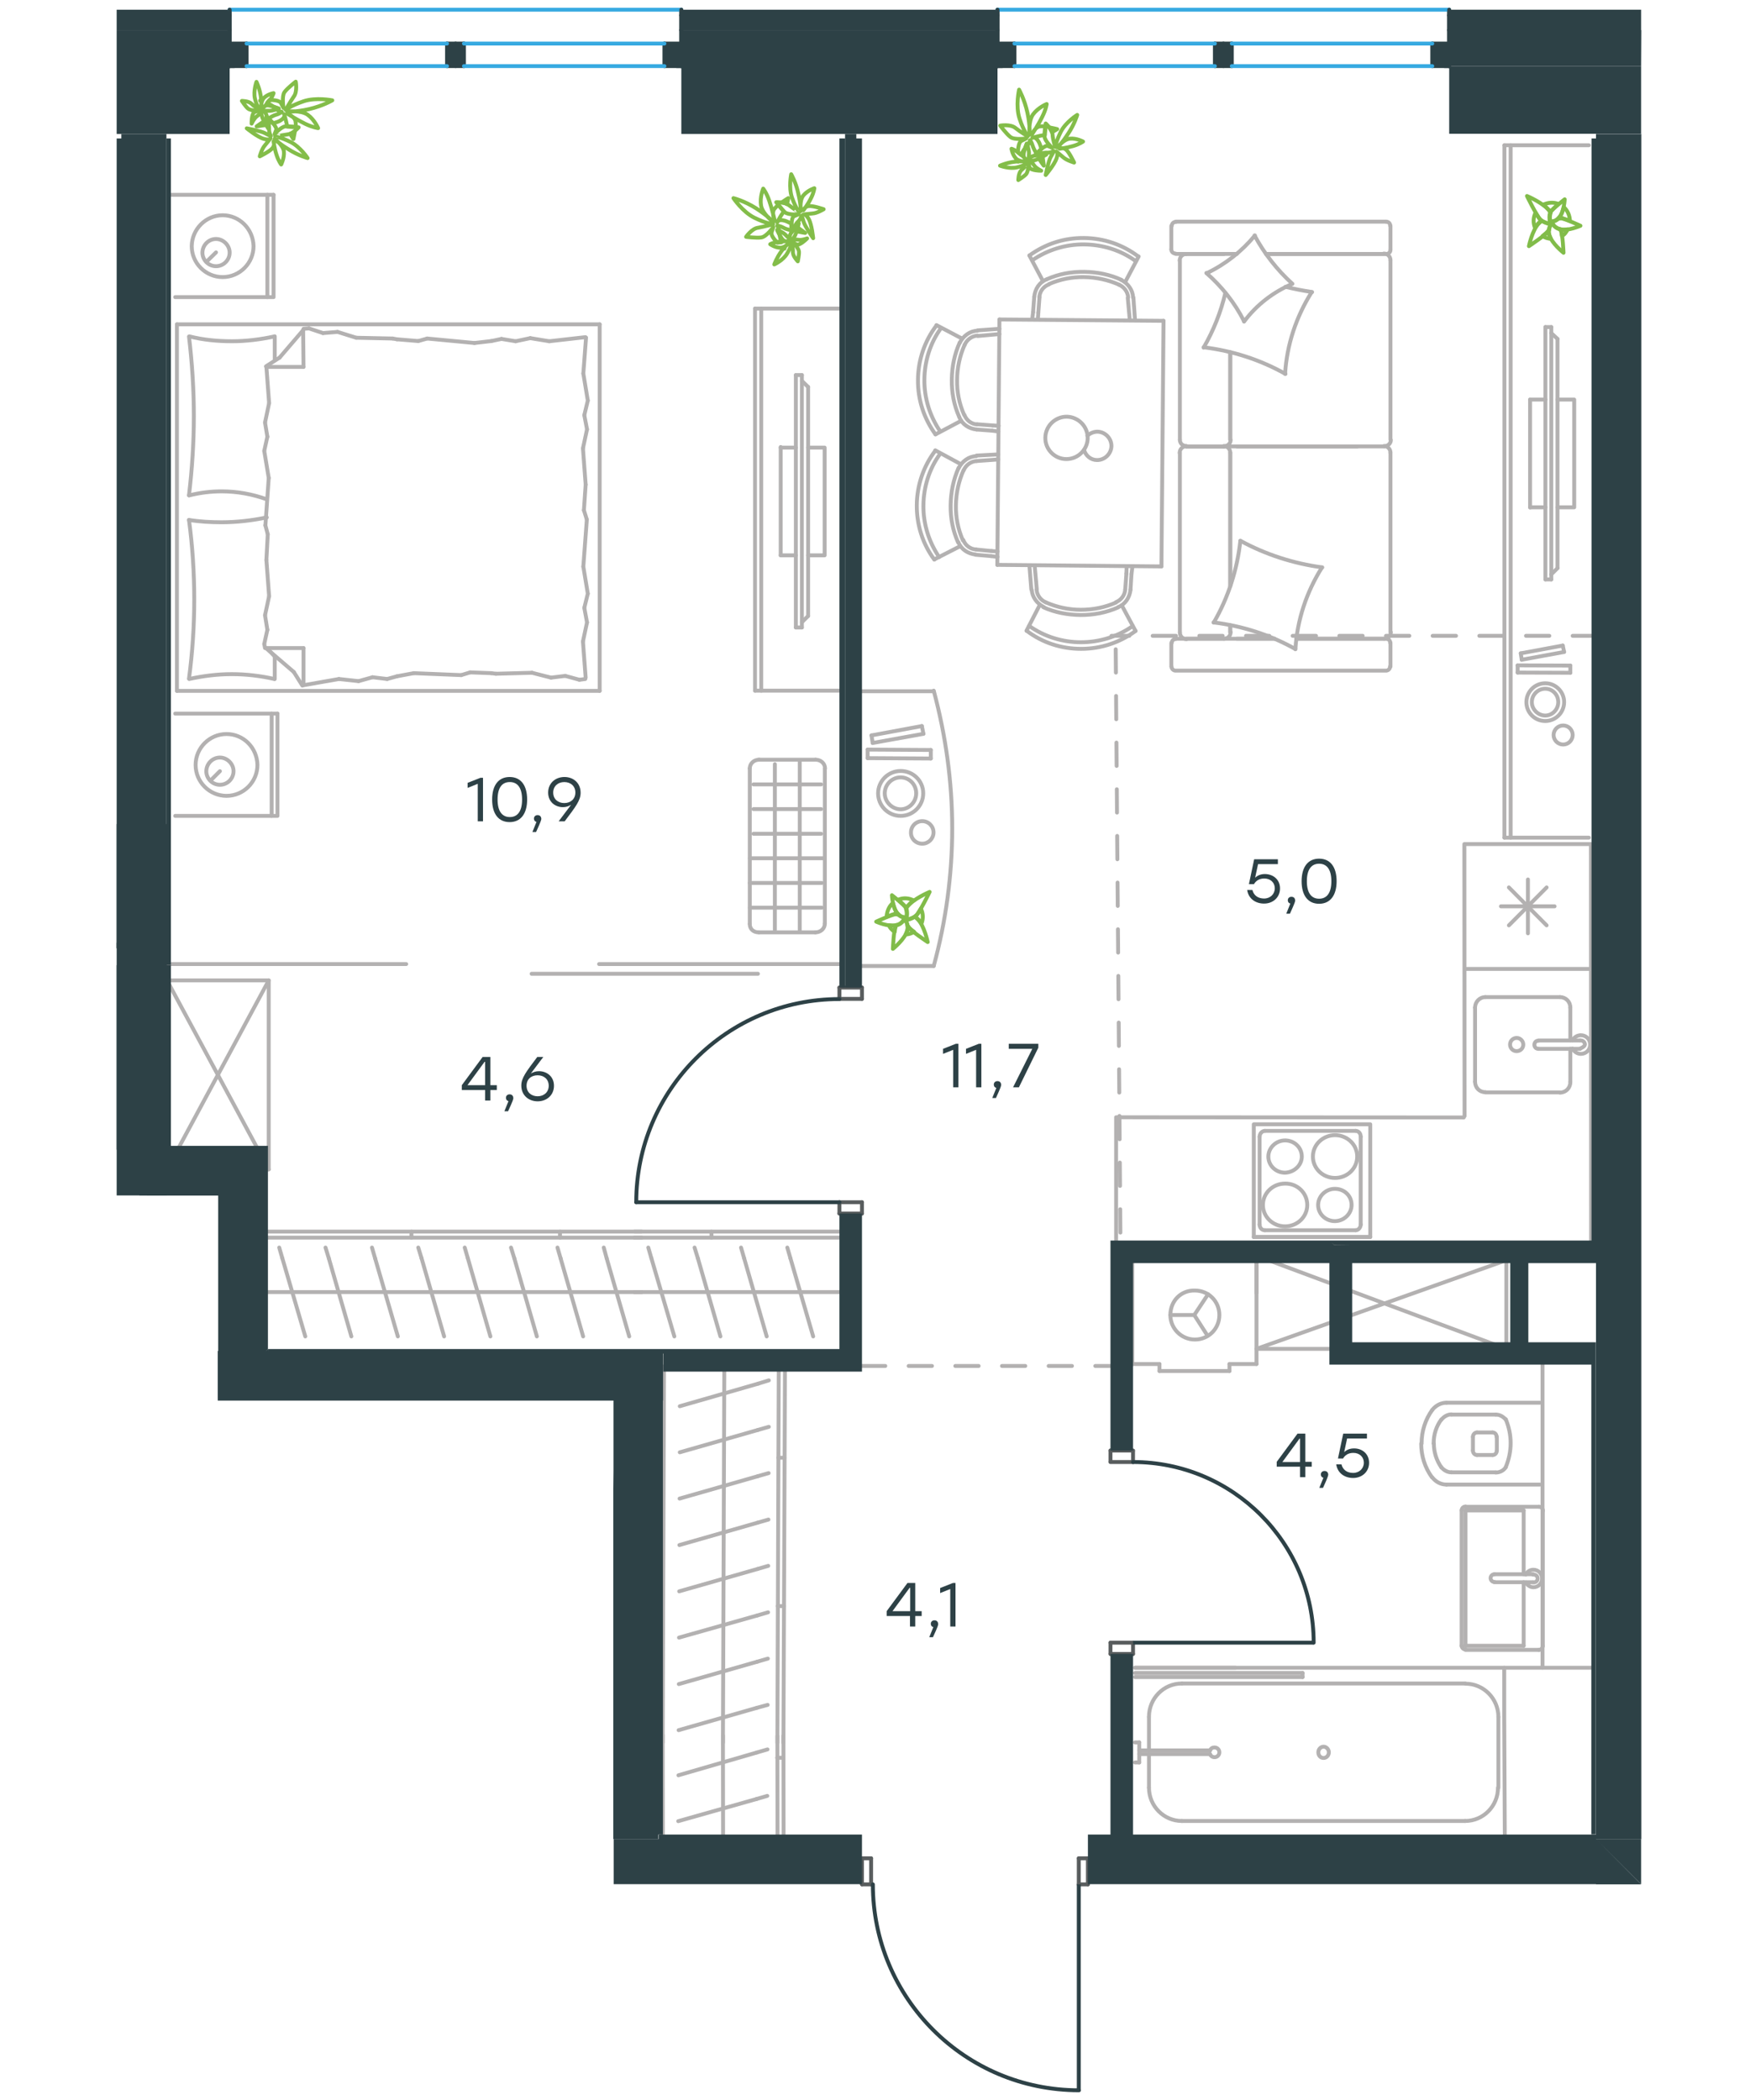 <?xml version="1.0" encoding="utf-8"?>
<!-- Generator: Adobe Illustrator 25.2.0, SVG Export Plug-In . SVG Version: 6.00 Build 0)  -->
<svg version="1.1" id="Слой_1" xmlns="http://www.w3.org/2000/svg" xmlns:xlink="http://www.w3.org/1999/xlink" x="0px" y="0px"
	 viewBox="0 0 900 1080" style="enable-background:new 0 0 900 1080;" xml:space="preserve">
<style type="text/css">
	
		.st0{fill:none;stroke:#B3B1B1;stroke-width:2;stroke-linecap:round;stroke-linejoin:round;stroke-miterlimit:10;stroke-dasharray:12;}
	.st1{fill:none;stroke:#83BD49;stroke-width:2;stroke-linecap:round;stroke-linejoin:round;stroke-miterlimit:10;}
	.st2{fill:none;stroke:#B3B1B1;stroke-width:2;stroke-linecap:round;stroke-linejoin:round;stroke-miterlimit:10;}
	.st3{fill:none;stroke:#81BC49;stroke-width:2;stroke-linecap:round;stroke-linejoin:round;stroke-miterlimit:10;}
	.st4{fill:none;stroke:#595D5E;stroke-width:2;stroke-linecap:round;stroke-linejoin:round;stroke-miterlimit:10;}
	.st5{fill-rule:evenodd;clip-rule:evenodd;fill:#2D4146;}
	.st6{fill:none;}
	.st7{fill:none;stroke:#2D4146;stroke-width:2;stroke-linecap:round;stroke-linejoin:round;stroke-miterlimit:10;}
	.st8{fill:none;stroke:#37AAE1;stroke-width:2;stroke-linecap:round;stroke-linejoin:round;stroke-miterlimit:10;}
	.st9{fill:none;stroke:#2D4146;stroke-width:2;stroke-miterlimit:10;}
	.st10{fill:#2D4146;}
</style>
<g id="Слой_2_1_">
	<line class="st0" x1="443.3" y1="702.5" x2="571.6" y2="702.5"/>
	<line class="st0" x1="820.8" y1="327" x2="571.6" y2="327"/>
	<line class="st0" x1="576.2" y1="633.9" x2="573.7" y2="322.9"/>
</g>
<path class="st1" d="M134.4,52c-0.2,0-0.4-0.2-0.6-0.2v-0.1c0.1,0,0.4,0,0.7-0.1C134.5,51.8,134.5,51.9,134.4,52z M136.6,64.3
	c-2.5,0.4-4.6,0.7-4.6,0.7s1.6-1.2,3.6-2.5C135.8,63.2,136.2,63.8,136.6,64.3z M138.3,64c-0.2,0.1-0.5,0.1-0.7,0.2
	c-0.1-0.8-0.2-1.8-0.3-2.7l0.1-0.1C137.7,62.1,138.1,63.1,138.3,64z M151.7,67.4c-0.4,2.2-0.8,4.1-0.8,4.1s-0.9-1.1-1.6-2.7
	C150.3,68.6,151.1,67.9,151.7,67.4z M146.9,56.5c0,0,2.7-2.2,9.2-4.4c6.4-2.2,14.8-0.5,14.8-0.5s-4.9,2.9-11.9,4.5
	c-6.9,1.6-11.3,1.3-11.3,1.3s6.9-0.9,10.5,1.6c3.6,2.6,5.4,6.9,5.4,6.9s-2.6-0.3-6.6-2.2c-4.1-2-9.2-5.2-9.2-5.2s3.7,1.3,4.2,3.9
	c0.1,0.8,0.2,1.9,0.1,3.1c-1.3-0.1-3-0.3-4.4-0.4c-0.1-0.2,0-0.4-0.1-0.6c-0.5-2.8-1.5-5.8-1.5-5.8s1.1,1.6-2.1,3.4
	c-0.9,0.5-2.1,0.9-3.5,1.3c-0.8-0.9-1.8-1.9-2.5-2.4c1.4-0.9,2.9-1.7,3.7-1.9c2.7-0.8,3.2-1.6,3.2-1.6s-1.3-0.1-2.7-1.3
	c0.6-0.2,0.9-0.4,0.9-0.4s-1.1-0.4-2.4-0.9c-0.9-0.7-2.2-1.4-3.4-1.9c0.4-0.5,0.7-1,1.2-1.5l0.1-0.1c2.6,0,5.2,0.4,5.9,1.6l1.3,2.5
	c0,0-1-6,0.5-8.1c1.5-2.1,5.8-5.4,5.8-5.4s1,5.2-1.1,7.8C149.1,52.6,146.9,56.5,146.9,56.5z"/>
<path class="st1" d="M148,69.1c2.7-0.3,5.6-3.6,5.6-3.6s-4.6-0.7-6.8-0.5c-2.3,0.2-5.6,4-5.6,4l0.8-2.1c0.8-1.8-3.9-5.7-5.1-6.7
	c0.1,0.1,0.1,0.3,0.1,0.6c0.5,1.3,1.5,3.7,1.4,5.3c-0.1,2.2,0.9,3.8,0.9,3.8s-1-0.3-3-1.4s-9.4-2.5-9.4-2.5s5.5,4.5,8.7,5.4
	c3.1,0.9,3.5-0.2,3.5-0.2s-1.4,1.8-2.9,3.6c-1.6,1.8-2.6,5.6-2.6,5.6s5.2-2.5,6.6-4.3c1.3-1.6,0.5-3.4,0.5-3.4s0.4,3.6,1.5,6.9
	c1.1,3.4,2.4,5,2.4,5s1.7-3.3,1.4-6.7c-0.5-3.5-4.8-6.4-4.8-6.4s2.2,2.3,7.2,5.3c5,3.2,9.8,4.5,9.8,4.5s-3.7-5.7-8.8-8.3
	c-5.1-2.5-7.9-2.8-7.9-2.8S145.1,69.5,148,69.1z"/>
<path class="st1" d="M129.4,53.4c-1.5-1.5-5-1.5-5-1.5s1.9,2.9,3.1,3.9c1.2,1.1,5.2,1.2,5.2,1.2l-1.7,0.6c-1.7,0.6-1.6,6-1.6,6
	s1.3-2.8,2.7-3.8c1.5-1,1.9-2.3,1.9-2.3s0.4,0.6,0.7,2.2c0.3,1.7,3.2,6.3,3.2,6.3s0-5.1-1-7.2c-1.1-2.1-1.9-1.8-1.9-1.8s1.8,0,3.6,0
	c1.9,0,4.8-1.2,4.8-1.2s-4.2-1.6-5.8-1.6s-2.3,1.3-2.3,1.3s1.9-1.8,3.5-4c1.5-2.1,1.9-3.6,1.9-3.6s-2.9,0.5-4.8,2.3
	c-1.9,1.8-1.6,5.5-1.6,5.5s0.4-2.1-0.2-6.3c-0.6-4-2.2-7.3-2.2-7.3s-1.7,4.7-0.8,8.6c1,3.9,2.2,5.5,2.2,5.5S130.7,54.9,129.4,53.4z"
	/>
<path class="st1" d="M403.3,127.3c0.1,0.2,0.2,0.4,0.2,0.5l-0.1,0.1c-0.1-0.1-0.3-0.2-0.6-0.4C403.1,127.4,403.1,127.3,403.3,127.3z
	 M410.4,117.1c2.1,1.5,3.7,2.7,3.7,2.7s-2-0.3-4.3-0.8C410.2,118.4,410.3,117.7,410.4,117.1z M409,116.1c0.2,0.1,0.4,0.3,0.7,0.4
	c-0.5,0.6-1.1,1.4-1.7,2.1h-0.2C408.1,117.9,408.5,116.9,409,116.1z M401.9,104.2c1.8-1.3,3.5-2.3,3.5-2.3s-0.2,1.4-0.7,3.1
	C403.8,104.4,402.8,104.3,401.9,104.2z M397.6,115.3c0,0-3.5-0.3-9.6-3.3s-10.8-10.1-10.8-10.1s5.6,1.4,11.6,5.2
	c6,3.8,8.9,7.1,8.9,7.1s-5.6-4.2-6.3-8.5c-0.7-4.4,1.1-8.7,1.1-8.7s1.7,2.1,3.1,6.2c1.5,4.3,2.8,10.1,2.8,10.1s-1.7-3.6-0.2-5.8
	c0.5-0.6,1.2-1.4,2.1-2.2c0.8,1,1.9,2.3,2.8,3.4c-0.1,0.2-0.3,0.3-0.3,0.5c-1.7,2.3-3.1,5.2-3.1,5.2s0.4-1.9,3.9-0.9
	c1,0.3,2.2,0.9,3.4,1.5c-0.1,1.2,0,2.6,0.1,3.5c-1.7-0.4-3.2-0.8-4-1.3c-2.5-1.3-3.4-1.1-3.4-1.1s0.8,1,1,2.8
	c-0.6-0.3-0.9-0.4-0.9-0.4s0.5,1.1,1.1,2.3c0.2,1.2,0.6,2.5,1,3.8c-0.6,0-1.2,0.2-1.9,0.2h-0.2c-1.8-1.8-3.4-4-3-5.3l0.9-2.7
	c0,0-3.5,4.9-6.1,5.3s-7.9-0.3-7.9-0.3s3-4.4,6.3-4.7C393.3,116.5,397.6,115.3,397.6,115.3z"/>
<path class="st1" d="M405.7,105.5c-2.1-1.7-6.5-1.5-6.5-1.5s2.7,3.7,4.5,5.2c1.8,1.4,6.8,1.1,6.8,1.1l-2.1,0.9
	c-1.8,0.7-1.3,6.8-1.2,8.3c0-0.2,0.2-0.3,0.3-0.5c0.6-1.3,1.5-3.6,2.7-4.8c1.6-1.4,2-3.3,2-3.3s0.5,0.9,1.1,3.2
	c0.6,2.2,4.9,8.4,4.9,8.4s-0.7-7.1-2.3-9.9s-2.7-2.3-2.7-2.3s2.3-0.3,4.6-0.5c2.4-0.1,5.8-2.2,5.8-2.2s-5.5-1.9-7.7-1.6
	c-2.1,0.2-2.7,2.1-2.7,2.1s2.2-2.8,3.8-6c1.6-3.1,1.8-5.3,1.8-5.3s-3.5,1.1-5.7,3.8c-2.1,2.8-1.2,7.9-1.2,7.9s0-3.1-1.3-8.8
	c-1.2-5.8-3.7-10.1-3.7-10.1s-1.4,6.7,0.4,12c1.9,5.3,3.7,7.6,3.7,7.6S408.1,107.4,405.7,105.5z"/>
<path class="st1" d="M407.8,129.8c0,2.1,2.5,4.6,2.5,4.6s0.7-3.3,0.6-5c-0.1-1.6-2.8-4.5-2.8-4.5l1.6,0.8c1.6,0.8,5.4-3.1,5.4-3.1
	s-2.9,1.1-4.6,0.7c-1.8-0.3-3,0.3-3,0.3s0.2-0.7,1.1-2c1-1.4,2.2-6.7,2.2-6.7s-3.7,3.6-4.4,5.8c-0.7,2.2,0.1,2.6,0.1,2.6
	s-1.2-1.2-2.6-2.6c-1.3-1.3-4.2-2.5-4.2-2.5s1.8,4.1,3,5.2s2.6,0.7,2.6,0.7s-2.7-0.1-5.3,0.3s-3.9,1.2-3.9,1.2s2.4,1.7,5,1.8
	c2.7,0.1,5-2.7,5-2.7s-1.8,1.2-4.3,4.6c-2.4,3.3-3.6,6.7-3.6,6.7s4.6-2.1,6.6-5.6c2.1-3.4,2.3-5.5,2.3-5.5S408,127.9,407.8,129.8z"
	/>
<path class="st1" d="M523.9,82.6c0,0.2-0.2,0.4-0.2,0.5h-0.1c0-0.1,0-0.4-0.1-0.7C523.7,82.5,523.8,82.5,523.9,82.6z M536.2,80.6
	c0.4,2.5,0.6,4.6,0.6,4.6s-1.2-1.6-2.5-3.6C535.1,81.3,535.7,81,536.2,80.6z M535.9,78.9c0.1,0.2,0.1,0.5,0.2,0.7
	c-0.8,0.1-1.8,0.1-2.7,0.2l-0.1-0.1C534,79.5,535,79.1,535.9,78.9z M539.6,65.5c2.2,0.4,4.1,0.9,4.1,0.9s-1.2,0.8-2.7,1.6
	C540.7,67,540.1,66.2,539.6,65.5z M528.6,70.1c0,0-2.2-2.8-4.3-9.2c-2.1-6.5-0.2-14.8-0.2-14.8s2.8,5,4.3,11.9
	c1.5,7,1.1,11.3,1.1,11.3s-0.8-6.9,1.8-10.5c2.7-3.6,7-5.3,7-5.3s-0.3,2.6-2.3,6.6c-2,4.1-5.3,9.1-5.3,9.1s1.4-3.7,4-4.2
	c0.8-0.1,1.9-0.1,3.1,0c-0.1,1.3-0.4,3-0.4,4.4c-0.2,0.1-0.4,0-0.6,0.1c-2.8,0.4-5.9,1.4-5.9,1.4s1.6-1.1,3.4,2.2
	c0.5,0.9,0.9,2.2,1.3,3.5c-0.9,0.8-1.9,1.8-2.5,2.5c-0.9-1.5-1.6-2.9-1.9-3.8c-0.8-2.7-1.5-3.2-1.5-3.2s-0.1,1.3-1.3,2.7
	c-0.2-0.6-0.4-0.9-0.4-0.9s-0.4,1.1-0.9,2.4c-0.7,0.9-1.4,2.2-2,3.4c-0.5-0.4-0.9-0.8-1.5-1.2l-0.1-0.1c0.1-2.6,0.5-5.2,1.7-5.9
	l2.6-1.3c0,0-6,0.9-8.1-0.7s-5.3-5.9-5.3-5.9s5.2-0.9,7.8,1.2C524.8,67.9,528.6,70.1,528.6,70.1z"/>
<path class="st1" d="M541.3,69.2c-0.2-2.7-3.5-5.7-3.5-5.7s-0.8,4.5-0.6,6.8c0.2,2.3,3.9,5.7,3.9,5.7l-2.1-0.9
	c-1.8-0.8-5.8,3.8-6.8,4.9c0.1-0.1,0.3-0.1,0.6-0.1c1.3-0.5,3.7-1.4,5.3-1.4c2.2,0.2,3.8-0.8,3.8-0.8s-0.3,1-1.5,3s-2.6,9.3-2.6,9.3
	s4.6-5.5,5.6-8.6s-0.2-3.5-0.2-3.5s1.8,1.4,3.6,3s5.6,2.7,5.6,2.7s-2.5-5.3-4.1-6.6c-1.6-1.4-3.4-0.5-3.4-0.5s3.6-0.4,7-1.4
	s5.1-2.3,5.1-2.3s-3.3-1.8-6.7-1.5c-3.5,0.4-6.5,4.6-6.5,4.6s2.3-2.1,5.5-7.1c3.3-4.9,4.7-9.7,4.7-9.7s-5.8,3.6-8.4,8.6
	c-2.5,5-2.9,7.9-2.9,7.9S541.5,72.2,541.3,69.2z"/>
<path class="st1" d="M525.2,87.6c-1.5,1.5-1.5,5-1.5,5s2.9-1.8,4-3s1.3-5.2,1.3-5.2l0.5,1.7c0.5,1.7,6,1.7,6,1.7s-2.8-1.3-3.7-2.8
	c-1-1.5-2.2-1.9-2.2-1.9s0.6-0.4,2.2-0.6c1.7-0.3,6.3-3,6.3-3s-5.1-0.1-7.2,0.9s-1.8,1.9-1.8,1.9s0-1.8,0.1-3.6
	c0-1.9-1.1-4.8-1.1-4.8s-1.7,4.1-1.7,5.8c0,1.6,1.3,2.3,1.3,2.3s-1.8-2-3.9-3.5c-2.1-1.6-3.6-2-3.6-2s0.4,2.9,2.2,4.9
	s5.5,1.7,5.5,1.7s-2.1-0.4-6.3,0.1c-4.1,0.5-7.3,2-7.3,2s4.7,1.8,8.6,0.9s5.6-2.1,5.6-2.1S526.8,86.3,525.2,87.6z"/>
<line class="st2" x1="512.9" y1="290.5" x2="597.3" y2="291.3"/>
<line class="st2" x1="514" y1="164.3" x2="512.9" y2="290.5"/>
<line class="st2" x1="598.4" y1="165" x2="514" y2="164.3"/>
<line class="st2" x1="597.3" y1="291.3" x2="598.4" y2="165"/>
<line class="st2" x1="501.9" y1="282.6" x2="510" y2="283.4"/>
<line class="st2" x1="509.8" y1="286" x2="513" y2="286.4"/>
<line class="st2" x1="510" y1="283.4" x2="513" y2="283.6"/>
<line class="st2" x1="502.3" y1="237.1" x2="513.4" y2="236.3"/>
<line class="st2" x1="502.2" y1="234.3" x2="513.4" y2="233.7"/>
<line class="st2" x1="501.7" y1="285.3" x2="509.8" y2="286"/>
<line class="st2" x1="494.1" y1="238.7" x2="481" y2="231.6"/>
<line class="st2" x1="493.8" y1="280.9" x2="480.5" y2="287.7"/>
<line class="st2" x1="502.5" y1="218.2" x2="510.5" y2="218.8"/>
<line class="st2" x1="510.3" y1="221.5" x2="513.5" y2="221.9"/>
<line class="st2" x1="510.5" y1="218.8" x2="513.6" y2="219"/>
<line class="st2" x1="502.9" y1="172.8" x2="514" y2="171.8"/>
<line class="st2" x1="502.8" y1="169.9" x2="514" y2="169.1"/>
<line class="st2" x1="502.3" y1="220.9" x2="510.3" y2="221.5"/>
<line class="st2" x1="494.7" y1="174.1" x2="481.6" y2="167.2"/>
<line class="st2" x1="494.3" y1="216.4" x2="481.1" y2="223.4"/>
<path class="st2" d="M557.5,231.4c0.9,3,3.5,5.2,6.7,5.2c4.1,0,7.3-3.3,7.4-7.2c0-4.1-3.3-7.3-7.2-7.4c-2,0-3.9,0.9-5.2,2.1"/>
<path class="st2" d="M537.6,225.1c0.1-6.1,5.1-10.8,11-10.8c5.9,0.1,10.8,4.9,10.8,11c-0.1,5.9-4.9,10.8-11,10.8
	C542.5,236.1,537.5,231.2,537.6,225.1"/>
<path class="st2" d="M502.2,237.1c-2.9,0.2-5.5,2.1-6.6,4.8"/>
<path class="st2" d="M495.5,241.9c-2.5,5.7-3.8,11.7-3.9,18c-0.1,6.2,1.1,12.3,3.6,18"/>
<path class="st2" d="M495.4,277.7c1,2.7,3.5,4.7,6.6,4.9"/>
<path class="st2" d="M483.5,233.4c-5.6,7.6-8.5,17-8.6,26.5c-0.1,9.4,2.7,18.7,8.1,26.6"/>
<path class="st2" d="M492.9,278.9c1.4,3.6,4.9,5.9,8.9,6.3"/>
<path class="st2" d="M502,234.6c-3.7,0.1-7.2,2.6-9,6.2"/>
<path class="st2" d="M493,240.6c-2.7,6-4,12.6-4.1,19.2s1.1,13,3.8,19.1"/>
<path class="st2" d="M481,231.8c-6.1,8-9.4,17.8-9.5,27.9c-0.1,10.2,3,20,9,28.1"/>
<path class="st2" d="M502.7,172.6c-2.9,0.2-5.5,2.1-6.6,4.8"/>
<path class="st2" d="M496.1,177.3c-2.5,5.7-3.8,11.7-3.9,18c-0.1,6.2,1.1,12.3,3.6,18"/>
<path class="st2" d="M496,213.4c1,2.7,3.5,4.7,6.6,4.9"/>
<path class="st2" d="M484,168.7c-5.6,7.6-8.5,17-8.6,26.5c-0.1,9.4,2.7,18.7,8.1,26.6"/>
<path class="st2" d="M493.4,214.6c1.4,3.6,4.9,5.9,8.9,6.3"/>
<path class="st2" d="M502.6,170.1c-3.7,0.1-7.2,2.6-9,6.2"/>
<path class="st2" d="M493.6,176.1c-2.7,5.9-4,12.4-4.1,19c-0.1,6.8,1.1,13.2,3.8,19.3"/>
<path class="st2" d="M481.6,167.4c-6.1,8-9.4,17.7-9.5,27.9s3,19.8,9,28.1"/>
<line class="st2" x1="632.7" y1="232.8" x2="632.7" y2="301.4"/>
<line class="st2" x1="715.1" y1="128.3" x2="715.1" y2="116.2"/>
<line class="st2" x1="715.1" y1="226.2" x2="715.1" y2="133.8"/>
<line class="st2" x1="636.1" y1="328.5" x2="655.5" y2="328.5"/>
<line class="st2" x1="666.8" y1="328.5" x2="711.9" y2="328.5"/>
<line class="st2" x1="651.1" y1="130.6" x2="711.9" y2="130.6"/>
<line class="st2" x1="610.1" y1="229.6" x2="629.5" y2="229.6"/>
<line class="st2" x1="632.7" y1="181.2" x2="632.7" y2="226.2"/>
<line class="st2" x1="602.4" y1="330.7" x2="602.4" y2="342.8"/>
<line class="st2" x1="629.5" y1="229.6" x2="610.1" y2="229.6"/>
<line class="st2" x1="606.8" y1="226.2" x2="606.8" y2="133.8"/>
<line class="st2" x1="712.9" y1="130.6" x2="651.1" y2="130.6"/>
<line class="st2" x1="636.1" y1="229.6" x2="698.1" y2="229.6"/>
<line class="st2" x1="715.1" y1="325.3" x2="715.1" y2="232.8"/>
<line class="st2" x1="715.1" y1="342.8" x2="715.1" y2="330.6"/>
<line class="st2" x1="632.7" y1="321.6" x2="632.7" y2="325.3"/>
<line class="st2" x1="655.5" y1="328.5" x2="604.7" y2="328.5"/>
<line class="st2" x1="632.7" y1="321.6" x2="632.7" y2="325.3"/>
<line class="st2" x1="629.5" y1="328.5" x2="610.1" y2="328.5"/>
<line class="st2" x1="629.5" y1="229.6" x2="610.1" y2="229.6"/>
<line class="st2" x1="632.7" y1="181.2" x2="632.7" y2="226.2"/>
<line class="st2" x1="606.8" y1="325.3" x2="606.8" y2="232.8"/>
<line class="st2" x1="712.9" y1="328.5" x2="666.8" y2="328.5"/>
<line class="st2" x1="632.7" y1="232.8" x2="632.7" y2="301.4"/>
<line class="st2" x1="712.9" y1="114" x2="604.7" y2="114"/>
<line class="st2" x1="602.4" y1="116.2" x2="602.4" y2="128.3"/>
<line class="st2" x1="604.7" y1="130.6" x2="636.1" y2="130.6"/>
<line class="st2" x1="711.9" y1="229.6" x2="629.5" y2="229.6"/>
<line class="st2" x1="610.1" y1="130.6" x2="629.5" y2="130.6"/>
<path class="st2" d="M602.6,330.7c0-1.1,0.9-2.1,2.1-2.1"/>
<path class="st2" d="M715.1,128.5c0,1.1-0.9,2.1-2.1,2.1"/>
<path class="st2" d="M604.5,130.4c-1.1,0-2.1-0.9-2.1-2.1"/>
<path class="st2" d="M629.3,229.4c2,0,3.4,1.6,3.4,3.4"/>
<path class="st2" d="M606.7,134c0-2,1.6-3.4,3.4-3.4"/>
<path class="st2" d="M610.2,328.7c-2,0-3.4-1.6-3.4-3.4"/>
<path class="st2" d="M711.7,229.4c2,0,3.4,1.6,3.4,3.4"/>
<path class="st2" d="M606.7,232.9c0-2,1.6-3.4,3.4-3.4"/>
<path class="st2" d="M715.3,226.3c0,1.8-1.6,3.2-3.4,3.2"/>
<path class="st2" d="M714.9,342.8c0,1.1-0.9,2.1-2.1,2.1H604.6c-1.1,0-2.1-0.9-2.1-2.1"/>
<path class="st2" d="M610.2,229.4c-2,0-3.4-1.4-3.4-3.2"/>
<path class="st2" d="M712.9,114c1.1,0,2.1,0.9,2.1,2.1"/>
<path class="st2" d="M715.3,325.1c0,2-1.6,3.4-3.4,3.4"/>
<path class="st2" d="M712.9,328.5c1.1,0,2.1,0.9,2.1,2.1"/>
<path class="st2" d="M711.7,130.4c2,0,3.4,1.6,3.4,3.4"/>
<path class="st2" d="M632.9,325.1c0,2-1.6,3.4-3.4,3.4"/>
<path class="st2" d="M632.9,226.3c0,1.8-1.6,3.2-3.4,3.2"/>
<path class="st2" d="M602.6,116.2c0-1.1,0.9-2.1,2.1-2.1"/>
<path class="st2" d="M680,291.8c-14.8-2-29.1-6.6-42.1-13.7"/>
<path class="st2" d="M664.6,145.9c-7.8-7.1-14.4-15.5-19.4-24.8"/>
<path class="st2" d="M639.8,165.4c6.4-8.6,15-15.2,24.8-19.4"/>
<path class="st2" d="M666.2,333.9c0.9-15,5.7-29.4,13.7-42.1"/>
<path class="st2" d="M619,178.6c14.8,1.8,29.1,6.4,42.1,13.7"/>
<path class="st2" d="M630.2,150.6c-2.3,9.8-6.1,19.4-11.2,28.2"/>
<path class="st2" d="M660.9,192.3c0.9-15,5.7-29.4,13.7-42.1"/>
<path class="st2" d="M624.1,320.1c14.8,1.8,29.1,6.4,42.1,13.7"/>
<path class="st2" d="M637.9,278.1c-1.6,14.8-6.2,29.2-13.7,42.1"/>
<path class="st2" d="M620.4,140.4c8,7,14.6,15.3,19.4,24.8"/>
<path class="st2" d="M674.8,150.2c-4.6-0.7-9.3-1.6-13.7-2.7"/>
<path class="st2" d="M645.4,121.1c-6.8,8.2-15.2,14.8-24.8,19.4"/>
<line class="st2" x1="769.8" y1="746" x2="769.8" y2="739"/>
<line class="st2" x1="791.9" y1="721.4" x2="743.9" y2="721.4"/>
<line class="st2" x1="757.5" y1="739" x2="757.5" y2="746"/>
<line class="st2" x1="767.6" y1="736.7" x2="759.6" y2="736.7"/>
<line class="st2" x1="759.6" y1="748.3" x2="767.6" y2="748.3"/>
<line class="st2" x1="743.9" y1="763.5" x2="791.9" y2="763.5"/>
<line class="st2" x1="769.3" y1="727.5" x2="746.4" y2="727.5"/>
<line class="st2" x1="746.4" y1="757.2" x2="769.3" y2="757.2"/>
<path class="st2" d="M769.8,746c0,1.2-0.9,2.3-2.1,2.3"/>
<path class="st2" d="M736.6,725.1c1.8-2.3,4.5-3.7,7.3-3.7"/>
<path class="st2" d="M767.6,736.7c1.3,0,2.1,1.1,2.1,2.3"/>
<path class="st2" d="M757.5,739c0-1.2,0.9-2.3,2.1-2.3"/>
<path class="st2" d="M731.1,742.4v-0.2c0-6.2,2-12.3,5.5-17.1"/>
<path class="st2" d="M736.4,759.7c-3.6-5-5.5-10.9-5.5-17.3c0,0.2,0,0.2,0,0"/>
<path class="st2" d="M743.9,763.5c-2.9,0-5.5-1.4-7.3-3.7"/>
<path class="st2" d="M741.3,730.1c1.3-1.6,3.2-2.7,5.2-2.7"/>
<path class="st2" d="M737.3,742.4v-0.2c0-4.5,1.4-8.7,3.9-12.1"/>
<path class="st2" d="M759.6,748.3c-1.2,0-2.1-1.1-2.1-2.3"/>
<path class="st2" d="M746.4,757.2c-2,0-3.9-1.1-5.2-2.7"/>
<path class="st2" d="M741.3,754.7c-2.5-3.6-3.9-7.8-3.9-12.3"/>
<path class="st2" d="M774.4,729.9c1.6,3.9,2.5,8,2.5,12.3s-0.9,8.4-2.5,12.3"/>
<path class="st2" d="M774.4,754.6c-1.2,1.8-3.2,2.7-5.2,2.7"/>
<path class="st2" d="M769.3,727.5c2,0,3.9,1.1,5.2,2.7"/>
<line class="st2" x1="793.3" y1="696.1" x2="793.3" y2="857.7"/>
<polyline class="st2" points="330,695.5 136.5,695.5 136.5,633.4 "/>
<line class="st2" x1="136.5" y1="633.4" x2="330" y2="633.4"/>
<line class="st2" x1="136.5" y1="636.5" x2="330" y2="636.5"/>
<line class="st2" x1="136.5" y1="664.5" x2="330" y2="664.5"/>
<line class="st2" x1="310.5" y1="641.6" x2="312" y2="647.1"/>
<line class="st2" x1="312" y1="647.1" x2="323.6" y2="687.3"/>
<line class="st2" x1="286.7" y1="641.6" x2="288.3" y2="647.1"/>
<line class="st2" x1="288.3" y1="647.1" x2="299.9" y2="687.3"/>
<line class="st2" x1="262.8" y1="641.6" x2="264.5" y2="647.1"/>
<line class="st2" x1="264.5" y1="647.1" x2="276.1" y2="687.3"/>
<line class="st2" x1="239" y1="641.6" x2="240.6" y2="647.1"/>
<line class="st2" x1="240.6" y1="647.1" x2="252.2" y2="687.3"/>
<line class="st2" x1="215.1" y1="641.6" x2="216.8" y2="647.1"/>
<line class="st2" x1="216.8" y1="647.1" x2="228.4" y2="687.3"/>
<line class="st2" x1="191.3" y1="641.6" x2="192.9" y2="647.1"/>
<line class="st2" x1="192.9" y1="647.1" x2="204.6" y2="687.3"/>
<line class="st2" x1="167.4" y1="641.6" x2="169.1" y2="647.1"/>
<line class="st2" x1="169.1" y1="647.1" x2="180.7" y2="687.3"/>
<line class="st2" x1="143.6" y1="641.6" x2="145.2" y2="647.1"/>
<line class="st2" x1="145.2" y1="647.1" x2="157" y2="687.3"/>
<line class="st2" x1="440.4" y1="695.5" x2="326.3" y2="695.5"/>
<line class="st2" x1="326.3" y1="633.4" x2="440.4" y2="633.4"/>
<line class="st2" x1="326.3" y1="636.5" x2="440.4" y2="636.5"/>
<line class="st2" x1="326.3" y1="664.5" x2="441.7" y2="664.5"/>
<line class="st2" x1="404.9" y1="641.6" x2="406.5" y2="647.1"/>
<line class="st2" x1="406.5" y1="647.1" x2="418.2" y2="687.3"/>
<line class="st2" x1="381.1" y1="641.6" x2="382.7" y2="647.1"/>
<line class="st2" x1="382.7" y1="647.1" x2="394.3" y2="687.3"/>
<line class="st2" x1="357.2" y1="641.6" x2="358.9" y2="647.1"/>
<line class="st2" x1="358.9" y1="647.1" x2="370.5" y2="687.3"/>
<line class="st2" x1="333.4" y1="641.6" x2="335" y2="647.1"/>
<line class="st2" x1="335" y1="647.1" x2="346.8" y2="687.3"/>
<line class="st2" x1="288" y1="636.5" x2="288" y2="633.4"/>
<line class="st2" x1="211.6" y1="636.5" x2="211.6" y2="633.4"/>
<line class="st2" x1="365.9" y1="636.5" x2="365.9" y2="633.4"/>
<polyline class="st2" points="340.8,896.1 341.5,702.7 403.7,702.9 "/>
<line class="st2" x1="403.7" y1="702.9" x2="402.9" y2="896.3"/>
<line class="st2" x1="400.5" y1="702.9" x2="399.8" y2="896.3"/>
<line class="st2" x1="372.5" y1="702.8" x2="371.8" y2="896.2"/>
<line class="st2" x1="394.8" y1="876.8" x2="389.3" y2="878.3"/>
<line class="st2" x1="389.3" y1="878.3" x2="349" y2="889.8"/>
<line class="st2" x1="394.9" y1="853" x2="389.4" y2="854.6"/>
<line class="st2" x1="389.4" y1="854.6" x2="349.1" y2="866.1"/>
<line class="st2" x1="395" y1="829.2" x2="389.5" y2="830.8"/>
<line class="st2" x1="389.5" y1="830.8" x2="349.2" y2="842.2"/>
<line class="st2" x1="395.1" y1="805.3" x2="389.6" y2="806.9"/>
<line class="st2" x1="389.6" y1="806.9" x2="349.3" y2="818.4"/>
<line class="st2" x1="395.2" y1="781.5" x2="389.6" y2="783.1"/>
<line class="st2" x1="389.6" y1="783.1" x2="349.4" y2="794.6"/>
<line class="st2" x1="395.3" y1="757.6" x2="389.7" y2="759.2"/>
<line class="st2" x1="389.7" y1="759.2" x2="349.5" y2="770.7"/>
<line class="st2" x1="395.4" y1="733.8" x2="389.8" y2="735.4"/>
<line class="st2" x1="389.8" y1="735.4" x2="349.6" y2="746.9"/>
<line class="st2" x1="395.4" y1="709.9" x2="389.9" y2="711.6"/>
<line class="st2" x1="389.9" y1="711.6" x2="349.6" y2="723.2"/>
<line class="st2" x1="340.9" y1="956.4" x2="340.8" y2="892.4"/>
<line class="st2" x1="402.9" y1="892.7" x2="403" y2="956.6"/>
<line class="st2" x1="399.8" y1="892.7" x2="399.9" y2="956.6"/>
<line class="st2" x1="371.8" y1="892.6" x2="371.9" y2="957.8"/>
<path class="st2" d="M349.1,950.7"/>
<path class="st2" d="M348.7,960.5"/>
<line class="st2" x1="394.6" y1="923.6" x2="389.1" y2="925.2"/>
<line class="st2" x1="389.1" y1="925.2" x2="348.8" y2="936.6"/>
<line class="st2" x1="394.7" y1="899.7" x2="389.2" y2="901.3"/>
<line class="st2" x1="389.2" y1="901.3" x2="348.9" y2="913"/>
<line class="st2" x1="400" y1="826" x2="403.1" y2="826"/>
<line class="st2" x1="400.3" y1="749.7" x2="403.4" y2="749.7"/>
<line class="st2" x1="399.7" y1="904" x2="402.8" y2="904"/>
<line class="st2" x1="785.8" y1="452.3" x2="785.8" y2="480"/>
<line class="st2" x1="776" y1="475.9" x2="795.4" y2="456.4"/>
<line class="st2" x1="776" y1="456.4" x2="795.4" y2="475.9"/>
<line class="st2" x1="771.9" y1="466.1" x2="799.5" y2="466.1"/>
<line class="st2" x1="818.2" y1="498.3" x2="754.1" y2="498.3"/>
<polyline class="st2" points="818.3,640.3 818.2,434.1 753.1,434.1 753.2,574 "/>
<line class="st2" x1="812.6" y1="535.1" x2="791.2" y2="535.1"/>
<line class="st2" x1="807.6" y1="556.3" x2="807.6" y2="539.4"/>
<line class="st2" x1="758.6" y1="518.2" x2="758.6" y2="556.3"/>
<line class="st2" x1="807.6" y1="535.1" x2="807.6" y2="518.2"/>
<line class="st2" x1="802.3" y1="512.8" x2="763.9" y2="512.8"/>
<line class="st2" x1="791.2" y1="539.4" x2="812.6" y2="539.4"/>
<line class="st2" x1="763.9" y1="561.8" x2="802.3" y2="561.8"/>
<path class="st2" d="M791.2,539.4L791.2,539.4c-1.2,0-2.1-0.9-2.1-2.1s0.9-2.1,2.1-2.1"/>
<path class="st2" d="M807.6,556.5c0,3-2.3,5.4-5.3,5.4"/>
<path class="st2" d="M808.7,535.1c0.7-1.6,2.5-2.7,4.3-2.7c2.7,0,4.8,2.1,4.8,4.8s-2.1,4.8-4.8,4.8c-1.8,0-3.4-1.1-4.3-2.7"/>
<path class="st2" d="M758.6,518.2c0-2.9,2.3-5.4,5.3-5.4"/>
<path class="st2" d="M802.3,512.8c2.9,0,5.3,2.3,5.3,5.4"/>
<path class="st2" d="M763.9,561.7c-3,0-5.3-2.3-5.3-5.4"/>
<path class="st2" d="M812.6,535.1h0.4c1.1,0,2.1,0.9,2.1,2.1c0,1.1-2.5,2.1-2.5,2.1"/>
<path class="st2" d="M780,533.8c-1.8,0-3.4,1.4-3.4,3.4c0,1.8,1.4,3.4,3.4,3.4c1.8,0,3.4-1.4,3.4-3.4
	C783.4,535.4,781.9,533.8,780,533.8"/>
<line class="st2" x1="704.7" y1="636.2" x2="644.8" y2="636.2"/>
<path class="st2" d="M669.5,594.8c0,4.5-3.9,8.1-8.6,8.3c-4.7,0-8.6-3.6-8.6-8.3c0-4.5,3.9-8.3,8.6-8.3S669.5,590.1,669.5,594.8"/>
<path class="st2" d="M672.3,619.7c0,6.1-5.1,11-11.4,11s-11.4-4.9-11.4-11s5.1-11,11.4-11C667.2,608.6,672.3,613.5,672.3,619.7"/>
<path class="st2" d="M695.1,619.7c0,4.5-3.9,8.3-8.6,8.3s-8.6-3.6-8.6-8.3c0-4.5,3.9-8.3,8.6-8.3
	C691.3,611.4,695.1,614.9,695.1,619.7"/>
<path class="st2" d="M698,594.8c0,6.1-5.1,11-11.4,11s-11.4-4.9-11.4-11s5.1-11,11.4-11S698,588.7,698,594.8"/>
<line class="st2" x1="647.8" y1="584.6" x2="647.8" y2="629.9"/>
<line class="st2" x1="650.5" y1="632.7" x2="697.2" y2="632.7"/>
<line class="st2" x1="699.8" y1="629.9" x2="699.8" y2="584.6"/>
<line class="st2" x1="697.2" y1="581.6" x2="650.5" y2="581.6"/>
<path class="st2" d="M697.2,632.7c1.4,0,2.6-1.4,2.6-3"/>
<path class="st2" d="M650.5,581.6c-1.4,0-2.7,1.4-2.7,3"/>
<path class="st2" d="M647.8,629.7c0,1.8,1.2,3,2.7,3"/>
<path class="st2" d="M699.8,584.6c0-1.8-1.2-3-2.6-3"/>
<rect x="644.8" y="578.2" class="st2" width="59.9" height="58"/>
<polyline class="st2" points="818.7,639.8 574,639.7 574,574.6 752.8,574.7 "/>
<line class="st2" x1="401.5" y1="285.6" x2="409.3" y2="285.6"/>
<line class="st2" x1="401.5" y1="229.9" x2="401.5" y2="285.6"/>
<polyline class="st2" points="415.6,285.6 424.1,285.6 424.1,230.2 415.6,230.2 "/>
<line class="st2" x1="409.3" y1="230.2" x2="401.5" y2="230.2"/>
<line class="st2" x1="391.5" y1="158.7" x2="391.5" y2="355.2"/>
<line class="st2" x1="431.6" y1="158.7" x2="388.3" y2="158.7"/>
<line class="st2" x1="388.3" y1="158.7" x2="388.3" y2="355.2"/>
<line class="st2" x1="388.3" y1="355.2" x2="431.6" y2="355.2"/>
<line class="st2" x1="412.4" y1="322.7" x2="409.3" y2="322.7"/>
<line class="st2" x1="412.4" y1="195.9" x2="415.6" y2="199"/>
<line class="st2" x1="415.6" y1="316.8" x2="412.4" y2="320"/>
<line class="st2" x1="412.4" y1="322.7" x2="412.4" y2="192.9"/>
<line class="st2" x1="409.3" y1="192.9" x2="409.3" y2="322.7"/>
<line class="st2" x1="412.4" y1="192.9" x2="409.3" y2="192.9"/>
<line class="st2" x1="415.6" y1="199" x2="415.6" y2="316.8"/>
<line class="st2" x1="151.1" y1="345.6" x2="137" y2="333.5"/>
<line class="st2" x1="155.5" y1="352.6" x2="151.1" y2="345.6"/>
<line class="st2" x1="91" y1="166.8" x2="308.4" y2="166.8"/>
<line class="st2" x1="156.1" y1="188.7" x2="137.2" y2="188.7"/>
<line class="st2" x1="308.4" y1="355.3" x2="91" y2="355.3"/>
<line class="st2" x1="91" y1="355.3" x2="91" y2="166.8"/>
<line class="st2" x1="156.1" y1="333.3" x2="156.1" y2="352.2"/>
<line class="st2" x1="141.3" y1="337.6" x2="141.3" y2="349.2"/>
<line class="st2" x1="156.1" y1="333.3" x2="137.2" y2="333.3"/>
<line class="st2" x1="137.2" y1="333.3" x2="141.3" y2="337.6"/>
<line class="st2" x1="141.3" y1="173" x2="141.3" y2="184.6"/>
<line class="st2" x1="143.8" y1="183.9" x2="155.9" y2="169.8"/>
<line class="st2" x1="136.8" y1="188.4" x2="143.8" y2="183.9"/>
<line class="st2" x1="156.1" y1="188.7" x2="155.9" y2="169.8"/>
<line class="st2" x1="301.2" y1="249.2" x2="300.3" y2="262.4"/>
<line class="st2" x1="300" y1="291.4" x2="302.3" y2="305.3"/>
<line class="st2" x1="300.5" y1="312.6" x2="301.9" y2="320.1"/>
<line class="st2" x1="302.3" y1="305.3" x2="300.5" y2="312.6"/>
<line class="st2" x1="300.3" y1="262.4" x2="301.8" y2="267.2"/>
<line class="st2" x1="301.8" y1="267.2" x2="300" y2="291.4"/>
<line class="st2" x1="299.8" y1="329.9" x2="301.2" y2="348.5"/>
<line class="st2" x1="301.9" y1="320.1" x2="299.8" y2="329.9"/>
<line class="st2" x1="300" y1="192.1" x2="302.3" y2="206"/>
<line class="st2" x1="300.5" y1="213.5" x2="301.9" y2="220.8"/>
<line class="st2" x1="302.3" y1="206" x2="300.5" y2="213.5"/>
<line class="st2" x1="301.4" y1="173.6" x2="300" y2="192.1"/>
<line class="st2" x1="299.8" y1="230.6" x2="301.2" y2="249.2"/>
<line class="st2" x1="301.9" y1="220.8" x2="299.8" y2="230.6"/>
<line class="st2" x1="308.4" y1="355.3" x2="308.4" y2="166.8"/>
<path class="st2" d="M97.2,349c1.8-13.6,2.7-27.1,2.7-40.8c0-13.6-0.9-27.3-2.7-40.8"/>
<path class="st2" d="M97.4,173c7.1,1.8,14.4,2.5,21.9,2.5c7.3,0,14.6-0.9,21.9-2.5"/>
<path class="st2" d="M141.1,349.2c-7.1-1.6-14.4-2.5-21.9-2.5c-7.3,0-14.6,0.9-21.9,2.5"/>
<path class="st2" d="M97.2,254.7c1.6-13.6,2.5-27.1,2.5-40.8c0-13.6-0.9-27.3-2.5-40.8"/>
<line class="st2" x1="252.7" y1="175.4" x2="257.9" y2="174.3"/>
<line class="st2" x1="265.2" y1="175.5" x2="272.7" y2="173.9"/>
<line class="st2" x1="257.9" y1="174.3" x2="265.2" y2="175.5"/>
<line class="st2" x1="282.5" y1="175.5" x2="301" y2="173.4"/>
<line class="st2" x1="272.7" y1="173.9" x2="282.5" y2="175.5"/>
<line class="st2" x1="204.2" y1="174.5" x2="215.1" y2="175.4"/>
<line class="st2" x1="244" y1="176.4" x2="252.7" y2="175.4"/>
<line class="st2" x1="215.1" y1="175.4" x2="219.7" y2="174.1"/>
<line class="st2" x1="219.7" y1="174.1" x2="244" y2="176.4"/>
<line class="st2" x1="201.9" y1="174.1" x2="204.2" y2="174.5"/>
<line class="st2" x1="156.1" y1="169.1" x2="158.9" y2="168.9"/>
<line class="st2" x1="166.1" y1="171.3" x2="173.6" y2="170.7"/>
<line class="st2" x1="158.9" y1="168.9" x2="166.1" y2="171.3"/>
<line class="st2" x1="183.2" y1="173.7" x2="201.9" y2="174.1"/>
<line class="st2" x1="173.6" y1="170.7" x2="183.2" y2="173.7"/>
<path class="st2" d="M137.2,256.8c-7.5-2.7-15.3-4.1-23.2-4.1c-5.7,0-11.2,0.7-16.8,2.1"/>
<line class="st2" x1="204.2" y1="347.8" x2="199.1" y2="349.2"/>
<line class="st2" x1="191.6" y1="348.3" x2="184.4" y2="350.3"/>
<line class="st2" x1="199.1" y1="349.2" x2="191.6" y2="348.3"/>
<line class="st2" x1="174.3" y1="349.2" x2="156.1" y2="352.4"/>
<line class="st2" x1="184.4" y1="350.3" x2="174.3" y2="349.2"/>
<line class="st2" x1="252.7" y1="346.2" x2="241.8" y2="345.8"/>
<line class="st2" x1="212.8" y1="346.2" x2="204.2" y2="347.8"/>
<line class="st2" x1="241.8" y1="345.8" x2="237.2" y2="347.2"/>
<line class="st2" x1="237.2" y1="347.2" x2="212.8" y2="346.2"/>
<line class="st2" x1="255" y1="346.5" x2="252.7" y2="346.2"/>
<line class="st2" x1="301" y1="349.2" x2="298" y2="349.6"/>
<line class="st2" x1="290.7" y1="347.6" x2="283.4" y2="348.5"/>
<line class="st2" x1="298" y1="349.6" x2="290.7" y2="347.6"/>
<line class="st2" x1="273.6" y1="346" x2="255" y2="346.5"/>
<line class="st2" x1="283.4" y1="348.5" x2="273.6" y2="346"/>
<path class="st2" d="M97.2,267.4c5.5,0.9,11.2,1.2,16.8,1.2c7.8,0,15.5-0.9,23.2-2.5"/>
<line class="st2" x1="137" y1="288" x2="137.7" y2="274.8"/>
<line class="st2" x1="138.2" y1="245.8" x2="135.9" y2="231.9"/>
<line class="st2" x1="137.5" y1="224.6" x2="136.3" y2="217.3"/>
<line class="st2" x1="135.9" y1="231.9" x2="137.5" y2="224.6"/>
<line class="st2" x1="137.7" y1="274.8" x2="136.5" y2="270.2"/>
<line class="st2" x1="136.5" y1="270.2" x2="138.2" y2="245.8"/>
<line class="st2" x1="138.4" y1="207.3" x2="137" y2="188.7"/>
<line class="st2" x1="136.3" y1="217.3" x2="138.4" y2="207.3"/>
<line class="st2" x1="136.3" y1="333.3" x2="135.9" y2="331.2"/>
<line class="st2" x1="137.5" y1="323.9" x2="136.3" y2="316.4"/>
<line class="st2" x1="135.9" y1="331.2" x2="137.5" y2="323.9"/>
<line class="st2" x1="138.4" y1="306.6" x2="137" y2="288"/>
<line class="st2" x1="136.3" y1="316.4" x2="138.4" y2="306.6"/>
<line class="st2" x1="137.5" y1="100.2" x2="137.5" y2="152.8"/>
<line class="st2" x1="106.2" y1="134.6" x2="111.1" y2="129.8"/>
<line class="st2" x1="88.1" y1="100.2" x2="140.7" y2="100.2"/>
<polyline class="st2" points="90.1,152.8 140.7,152.8 140.7,100.2 "/>
<path class="st2" d="M111.1,122.9c3.7,0,7,3.2,7,7c0,3.9-3.2,7-7,7c-3.9,0-7-3.2-7-7C104.2,125.9,107.4,122.9,111.1,122.9"/>
<path class="st2" d="M114.5,110.7c8.6,0,15.7,7,15.9,15.9c0,8.7-7.1,15.9-15.9,15.9c-8.7,0-15.9-7.1-15.9-15.9
	C98.7,117.9,105.8,110.7,114.5,110.7"/>
<line class="st2" x1="139.7" y1="367" x2="139.7" y2="419.6"/>
<line class="st2" x1="108.3" y1="401.4" x2="113.1" y2="396.6"/>
<line class="st2" x1="90.1" y1="367" x2="142.7" y2="367"/>
<polyline class="st2" points="90.1,419.6 142.7,419.6 142.7,367 "/>
<path class="st2" d="M113.1,389.6c3.7,0,7,3.2,7,7c0,3.9-3.2,7-7,7c-3.9,0-7-3.2-7-7C106.2,392.6,109.4,389.6,113.1,389.6"/>
<path class="st2" d="M116.5,377.5c8.7,0,15.7,7,15.9,15.9c0,8.7-7.1,15.9-15.9,15.9c-8.7,0-15.9-7.1-15.9-15.9
	S107.8,377.5,116.5,377.5"/>
<line class="st2" x1="786.9" y1="260.9" x2="794.8" y2="260.9"/>
<line class="st2" x1="786.9" y1="205.5" x2="786.9" y2="261"/>
<polyline class="st2" points="801,260.9 809.6,260.9 809.6,205.5 801,205.5 "/>
<line class="st2" x1="794.8" y1="205.5" x2="786.9" y2="205.5"/>
<line class="st2" x1="776.9" y1="74.7" x2="776.9" y2="430.8"/>
<line class="st2" x1="817.1" y1="74.7" x2="773.7" y2="74.7"/>
<line class="st2" x1="773.7" y1="74.7" x2="773.7" y2="430.8"/>
<line class="st2" x1="773.7" y1="430.8" x2="817.1" y2="430.8"/>
<line class="st2" x1="797.8" y1="298" x2="794.8" y2="298"/>
<line class="st2" x1="797.8" y1="171.3" x2="801" y2="174.3"/>
<line class="st2" x1="801" y1="292.2" x2="797.8" y2="295.4"/>
<line class="st2" x1="797.8" y1="298" x2="797.8" y2="168.2"/>
<line class="st2" x1="794.8" y1="168.2" x2="794.8" y2="298"/>
<line class="st2" x1="797.8" y1="168.2" x2="794.8" y2="168.2"/>
<line class="st2" x1="801" y1="174.3" x2="801" y2="292.2"/>
<line class="st2" x1="782.1" y1="336" x2="782.6" y2="339.3"/>
<line class="st2" x1="782.6" y1="339.3" x2="804.4" y2="335.3"/>
<line class="st2" x1="803.7" y1="332" x2="782.1" y2="336"/>
<line class="st2" x1="780.5" y1="342.2" x2="780.5" y2="345.9"/>
<line class="st2" x1="804.4" y1="335.3" x2="803.7" y2="332"/>
<line class="st2" x1="807.6" y1="342.3" x2="780.5" y2="342.2"/>
<line class="st2" x1="780.5" y1="345.9" x2="807.6" y2="346"/>
<line class="st2" x1="807.6" y1="346" x2="807.6" y2="342.3"/>
<path class="st2" d="M794.7,368c3.7,0,6.7-3.2,6.7-6.9c0-3.9-3-6.9-6.7-6.9c-3.9,0-6.9,3.2-6.9,6.9S791,368,794.7,368z"/>
<path class="st2" d="M794.7,370.8c5.4,0,9.7-4.4,9.7-9.7c0-5.4-4.4-9.7-9.7-9.7c-5.4,0-9.7,4.4-9.7,9.7
	C785,366.5,789.3,370.8,794.7,370.8z"/>
<path class="st2" d="M803.9,382.9c2.7,0,4.9-2.2,4.9-4.9c0-2.7-2.2-4.9-4.9-4.9s-4.9,2.2-4.9,4.9C799,380.7,801.2,382.9,803.9,382.9
	z"/>
<path class="st3" d="M797,113.7c0,0,2.4,0.9,4.9-1.9c2.5-2.9,2.8-9.3,2.8-9.3s-6.3,4.9-7.3,6.6C796.5,110.5,797,113.7,797,113.7z"/>
<path class="st3" d="M798.4,114.7c0,0-2.7,1.8-1.6,6.1c1.1,4.3,7.3,9.2,7.3,9.2s-0.4-9.6-1.4-11.6c-0.1-0.1-0.1-0.4-0.3-0.5
	C799.7,117.1,798.7,115.6,798.4,114.7z"/>
<path class="st3" d="M807.4,113.6c-0.1-2.6-1.1-5.3-3.2-7.1c-0.5,1.9-1,3.8-2.2,5.1l-0.7,0.8c0.6-0.2,1.2-0.3,1.7-0.4
	C803.7,112.2,805.6,113,807.4,113.6z M803.3,121.4c0.7-0.5,1.3-0.9,1.8-1.6c0.4-0.5,0.9-1.3,1.2-1.9c-1.3,0.2-2.8,0.3-4-0.1
	c0.1,0.1,0.1,0.4,0.3,0.5C803,118.9,803.1,120.1,803.3,121.4z M797.4,109.3c0.1-0.1,0.1-0.1,0.1-0.4c0.4-0.8,2.4-2.5,4-4
	c-2.5-1-5.4-0.8-7.9,0.4c1.3,0.9,2.3,2,3.2,3C797,108.7,797.1,109,797.4,109.3z M797.4,115.6l0.2-0.3l-0.1-0.1L797.4,115.6z
	 M793.3,121.4c1.3,0.9,2.8,1.3,4.3,1.4c-0.3-0.7-0.6-1.4-0.9-2.1c-0.2-0.8-0.4-1.7-0.2-2.4l-0.3,0.4
	C795.7,119.4,794.7,120.3,793.3,121.4z M789.7,109.4c-1.2,2.4-1.3,5.2-0.3,7.7c0.5-0.9,1.2-1.7,1.8-2.3c0.6-0.6,1.1-1.1,1.6-1.3
	c-0.3-0.2-0.7-0.6-0.9-0.8C791.4,112.2,790.7,110.9,789.7,109.4z"/>
<path class="st3" d="M793,113.6c-0.5,0.3-1,0.7-1.6,1.3c-3.4,3.4-5.1,11.7-5.1,11.7s8.6-5.7,10.1-7.8c0.1-0.1,0.2-0.3,0.3-0.4
	c0.1-1.2,0.4-2.1,1-2.8v-0.2C796.5,115,794.5,114.5,793,113.6z"/>
<path class="st3" d="M785.3,100.8c0,0,4.9,10.1,6.9,12.1c1.5,1.5,4.4,2.3,5.6,2.5c0.3-0.6,0.7-0.8,0.7-0.8c-0.1-0.4-0.2-0.6-0.2-0.6
	s0.1-0.1,0.4-0.1c-1,0.1-1.5-0.1-1.5-0.1s-0.4-2.7,0.3-4.3c-0.1-0.4-0.4-0.6-0.4-0.8C793.9,104.4,785.3,100.8,785.3,100.8"/>
<path class="st3" d="M798.3,114.1c0,0,0.2,2.9,4.2,3.9c4,0.9,10.3-1.9,10.3-1.9s-7.8-3.6-9.9-3.8c-0.5,0-1.2,0.1-1.7,0.4
	c-0.9,0.8-1.9,1.1-2.5,1.3C798.4,113.9,798.3,114.1,798.3,114.1z"/>
<line class="st2" x1="534.6" y1="152.8" x2="534" y2="160.8"/>
<line class="st2" x1="531.3" y1="160.6" x2="530.9" y2="163.8"/>
<line class="st2" x1="534" y1="160.8" x2="533.8" y2="163.9"/>
<line class="st2" x1="580" y1="153.2" x2="581" y2="164.3"/>
<line class="st2" x1="582.9" y1="153.1" x2="583.7" y2="164.3"/>
<line class="st2" x1="531.9" y1="152.6" x2="531.3" y2="160.6"/>
<line class="st2" x1="578.7" y1="145" x2="585.6" y2="131.9"/>
<line class="st2" x1="536.4" y1="144.6" x2="529.4" y2="131.4"/>
<path class="st2" d="M580.2,153c-0.2-2.9-2.1-5.5-4.8-6.6"/>
<path class="st2" d="M575.5,146.4c-5.7-2.5-11.7-3.8-18-3.9c-6.2-0.1-12.3,1.1-18,3.6"/>
<path class="st2" d="M539.4,146.3c-2.7,1-4.7,3.5-4.9,6.6"/>
<path class="st2" d="M584.1,134.3c-7.6-5.6-17-8.5-26.5-8.6c-9.4-0.1-18.7,2.7-26.6,8.1"/>
<path class="st2" d="M538.2,143.7c-3.6,1.4-5.9,4.9-6.3,8.9"/>
<path class="st2" d="M582.7,152.9c-0.1-3.7-2.6-7.2-6.2-9"/>
<path class="st2" d="M576.7,143.9c-5.9-2.7-12.4-4-19-4.1c-6.8-0.1-13.2,1.1-19.3,3.8"/>
<path class="st2" d="M585.4,131.9c-8-6.1-17.7-9.4-27.9-9.5s-19.8,3-28.1,9"/>
<line class="st2" x1="578.7" y1="303.1" x2="579.3" y2="295"/>
<line class="st2" x1="581.9" y1="295.2" x2="582.3" y2="292"/>
<line class="st2" x1="579.3" y1="295" x2="579.4" y2="292"/>
<line class="st2" x1="533.2" y1="303" x2="532.2" y2="291.9"/>
<line class="st2" x1="530.4" y1="303.2" x2="529.5" y2="291.9"/>
<line class="st2" x1="581.4" y1="303.3" x2="581.9" y2="295.2"/>
<line class="st2" x1="534.7" y1="311.2" x2="527.9" y2="324.4"/>
<line class="st2" x1="576.9" y1="311.3" x2="584" y2="324.5"/>
<path class="st2" d="M533.1,303.2c0.2,2.9,2.1,5.5,4.8,6.6"/>
<path class="st2" d="M537.9,309.8c5.7,2.5,11.8,3.8,18,3.8s12.3-1.2,18-3.7"/>
<path class="st2" d="M573.9,309.7c2.7-1.1,4.6-3.6,4.8-6.6"/>
<path class="st2" d="M529.3,321.9c7.7,5.5,17.1,8.4,26.6,8.4s18.7-2.8,26.6-8.3"/>
<path class="st2" d="M575.1,312.2c3.6-1.4,5.9-5,6.3-8.9"/>
<path class="st2" d="M530.6,303.3c0.2,3.7,2.7,7.1,6.2,8.9"/>
<path class="st2" d="M536.6,312.3c5.9,2.7,12.5,3.9,19.1,4c6.8,0,13.2-1.2,19.3-3.9"/>
<path class="st2" d="M528,324.4c8,6.1,17.8,9.3,28,9.3s19.8-3.2,28-9.2"/>
<line class="st2" x1="480.2" y1="355.5" x2="437.8" y2="355.5"/>
<line class="st2" x1="437.5" y1="496.8" x2="480.2" y2="496.8"/>
<path class="st2" d="M480.2,355.2c6.2,23.1,9.5,46.8,9.5,70.8s-3.2,47.7-9.5,70.8"/>
<line class="st2" x1="448.2" y1="378.2" x2="448.8" y2="382.1"/>
<line class="st2" x1="448.8" y1="382.1" x2="474.9" y2="377.4"/>
<line class="st2" x1="474.1" y1="373.4" x2="448.2" y2="378.2"/>
<line class="st2" x1="446.2" y1="385.5" x2="446.2" y2="389.9"/>
<line class="st2" x1="474.9" y1="377.4" x2="474.1" y2="373.4"/>
<line class="st2" x1="478.7" y1="385.7" x2="446.2" y2="385.5"/>
<line class="st2" x1="446.2" y1="389.9" x2="478.7" y2="390.1"/>
<line class="st2" x1="478.7" y1="390.1" x2="478.7" y2="385.7"/>
<path class="st2" d="M463.2,416.2c4.4,0,8-3.8,8-8.2c0-4.6-3.6-8.2-8-8.2c-4.6,0-8.2,3.8-8.2,8.2C455,412.4,458.8,416.2,463.2,416.2
	z"/>
<path class="st2" d="M463.2,419.6c6.4,0,11.6-5.2,11.6-11.6s-5.2-11.5-11.6-11.5s-11.6,5.2-11.6,11.5
	C451.6,414.4,456.8,419.6,463.2,419.6z"/>
<path class="st2" d="M474.3,433.9c3.2,0,5.8-2.6,5.8-5.8c0-3.2-2.6-5.8-5.8-5.8s-5.8,2.6-5.8,5.8C468.4,431.3,471,433.9,474.3,433.9
	z"/>
<path class="st3" d="M466.4,471.6c0,0-2.4,0.9-4.9-1.9c-2.5-2.9-2.8-9.3-2.8-9.3s6.3,4.9,7.3,6.6
	C466.8,468.4,466.4,471.6,466.4,471.6z"/>
<path class="st3" d="M464.9,472.6c0,0,2.7,1.8,1.6,6.1c-1.1,4.3-7.3,9.3-7.3,9.3s0.4-9.6,1.4-11.6c0.1-0.1,0.1-0.4,0.3-0.5
	C463.7,475,464.6,473.5,464.9,472.6z"/>
<path class="st3" d="M460.4,469.9c0.5,0,1.1,0.2,1.7,0.4l-0.7-0.8c-1.1-1.3-1.7-3.3-2.2-5.1c-2.1,1.8-3.1,4.5-3.2,7.1
	C457.8,470.8,459.6,470.1,460.4,469.9z M460.8,476.2c0.1-0.1,0.1-0.4,0.3-0.5c-1.3,0.4-2.7,0.3-4,0.1c0.3,0.6,0.7,1.4,1.2,1.9
	c0.6,0.6,1.1,1.1,1.8,1.6C460.3,478,460.4,476.8,460.8,476.2z M466.7,466.1c0.8-0.9,1.9-2.1,3.2-3c-2.5-1.3-5.4-1.5-7.9-0.4
	c1.6,1.6,3.5,3.3,4,4c0,0.2,0,0.2,0.1,0.4C466.2,466.9,466.4,466.6,466.7,466.1z M465.9,473.1l-0.1,0.1c0.1,0.1,0.1,0.1,0.2,0.3
	L465.9,473.1z M467.2,476.5c-0.1-0.1-0.2-0.3-0.3-0.4c0.2,0.7,0,1.6-0.2,2.4c-0.3,0.7-0.6,1.4-0.9,2.1c1.5-0.1,3-0.5,4.3-1.4
	C468.7,478.2,467.6,477.3,467.2,476.5z M471.4,470.6c-0.3,0.2-0.7,0.6-0.9,0.8c0.5,0.3,1,0.7,1.6,1.3c0.6,0.6,1.2,1.4,1.8,2.3
	c1-2.5,0.9-5.3-0.3-7.7C472.7,468.8,472,470.1,471.4,470.6z"/>
<path class="st3" d="M470.4,471.5c0.5,0.3,1,0.7,1.6,1.3c3.4,3.4,5.1,11.7,5.1,11.7s-8.6-5.7-10.1-7.8c-0.1-0.1-0.2-0.3-0.3-0.4
	c-0.1-1.2-0.4-2.1-1-2.7v-0.2C466.9,472.9,468.9,472.3,470.4,471.5z"/>
<path class="st3" d="M478.1,458.7c0,0-4.9,10.1-6.9,12.1c-1.5,1.5-4.4,2.3-5.6,2.5c-0.3-0.6-0.7-0.8-0.7-0.8
	c0.1-0.4,0.2-0.6,0.2-0.6s-0.1-0.1-0.4-0.1c1,0.1,1.5-0.1,1.5-0.1s0.4-2.7-0.3-4.3c0.1-0.4,0.4-0.6,0.4-0.8
	C469.5,462.3,478.1,458.7,478.1,458.7"/>
<path class="st3" d="M465.1,472c0,0-0.2,2.9-4.2,3.9c-4,0.9-10.3-1.9-10.3-1.9s7.8-3.6,9.9-3.8c0.5,0,1.2,0.1,1.7,0.4
	c0.9,0.8,1.9,1.1,2.5,1.3C465,471.8,465.1,472,465.1,472z"/>
<line class="st2" x1="773.9" y1="944.6" x2="582.7" y2="944.6"/>
<line class="st2" x1="772.6" y1="944.6" x2="772.6" y2="944.6"/>
<line class="st2" x1="590.9" y1="883.1" x2="590.9" y2="900.2"/>
<polyline class="st2" points="773.9,944.6 773.6,882.2 773.6,857.7 583.7,857.7 "/>
<line class="st2" x1="770.6" y1="919.4" x2="770.6" y2="883.1"/>
<line class="st2" x1="590.9" y1="902.1" x2="590.9" y2="919.4"/>
<line class="st2" x1="607.8" y1="936.5" x2="753.5" y2="936.5"/>
<line class="st2" x1="753.5" y1="865.8" x2="607.8" y2="865.8"/>
<path class="st2" d="M770.4,919.4c0,9.4-7.5,17.1-16.9,17.1"/>
<path class="st2" d="M590.9,882.9c0-9.4,7.5-17.1,16.9-17.1"/>
<path class="st2" d="M753.7,865.9c9.3,0,16.9,7.7,16.9,17.1"/>
<path class="st2" d="M607.8,936.5c-9.3,0-16.9-7.7-16.9-17.1"/>
<path class="st2" d="M683.4,901.2c0-1.6-1.3-2.9-2.7-2.9s-2.7,1.2-2.7,2.9c0,1.6,1.1,2.9,2.7,2.9
	C682.2,904.1,683.4,902.8,683.4,901.2"/>
<line class="st2" x1="669.9" y1="862.5" x2="669.9" y2="860.4"/>
<line class="st2" x1="583.7" y1="862.5" x2="669.9" y2="862.5"/>
<line class="st2" x1="669.9" y1="860.4" x2="583.7" y2="860.4"/>
<line class="st2" x1="635.4" y1="857.7" x2="583.7" y2="857.7"/>
<line class="st2" x1="583.7" y1="906.4" x2="585.9" y2="906.4"/>
<line class="st2" x1="585.9" y1="902.1" x2="622.3" y2="902.1"/>
<line class="st2" x1="622.3" y1="900.2" x2="585.9" y2="900.2"/>
<line class="st2" x1="585.9" y1="906.4" x2="585.9" y2="896.1"/>
<line class="st2" x1="585.9" y1="896.1" x2="583.7" y2="896.1"/>
<path class="st2" d="M622.3,900.3c0.4-1.1,1.2-1.6,2.3-1.6c1.4,0,2.5,1.1,2.5,2.5s-1.1,2.5-2.5,2.5c-1.1,0-2-0.7-2.3-1.6"/>
<line class="st2" x1="768.6" y1="809.6" x2="788.4" y2="809.6"/>
<line class="st2" x1="783.6" y1="813.7" x2="783.6" y2="846.4"/>
<line class="st2" x1="791.5" y1="774.9" x2="753.7" y2="774.9"/>
<line class="st2" x1="753.7" y1="776.8" x2="783.6" y2="776.8"/>
<line class="st2" x1="753.7" y1="846.4" x2="753.7" y2="776.8"/>
<line class="st2" x1="783.6" y1="846.4" x2="753.7" y2="846.4"/>
<line class="st2" x1="788.4" y1="813.7" x2="768.6" y2="813.7"/>
<line class="st2" x1="783.6" y1="776.8" x2="783.6" y2="809.6"/>
<line class="st2" x1="793.4" y1="846.4" x2="793.4" y2="776.8"/>
<line class="st2" x1="753.7" y1="848.5" x2="791.5" y2="848.5"/>
<line class="st2" x1="751.7" y1="776.8" x2="751.7" y2="846.4"/>
<path class="st2" d="M753.7,848.3c-1.1,0-2-0.9-2-2"/>
<path class="st2" d="M751.7,776.8c0-1.1,0.9-2,2-2"/>
<path class="st2" d="M793.4,846.5c0,1.1-0.9,2-2,2"/>
<path class="st2" d="M791.5,774.9c1.1,0,2,0.9,2,2"/>
<path class="st2" d="M784.7,809.8c0.7-1.6,2.3-2.5,3.9-2.5c2.5,0,4.5,2,4.5,4.5s-2,4.5-4.5,4.5c-1.6,0-3.2-1.1-3.9-2.5"/>
<path class="st2" d="M788.4,809.8h0.4c1.1,0,2,0.9,2,2s-0.9,2-2,2h-0.4"/>
<path class="st2" d="M768.6,813.6L768.6,813.6c-1.1,0-2-0.9-2-2s0.9-2,2-2"/>
<line class="st2" x1="632.3" y1="701.5" x2="646.2" y2="701.5"/>
<line class="st2" x1="614.2" y1="676.3" x2="621.3" y2="665.6"/>
<line class="st2" x1="614.2" y1="676.3" x2="601.9" y2="676.3"/>
<line class="st2" x1="596.3" y1="705.1" x2="596.3" y2="701.5"/>
<line class="st2" x1="632.3" y1="705.1" x2="596.3" y2="705.1"/>
<line class="st2" x1="614.2" y1="676.3" x2="621" y2="686.9"/>
<line class="st2" x1="646.2" y1="665" x2="646.2" y2="647.8"/>
<line class="st2" x1="582.3" y1="647.8" x2="582.3" y2="701.6"/>
<line class="st2" x1="646.2" y1="701.5" x2="646.2" y2="647.8"/>
<line class="st2" x1="582.3" y1="701.5" x2="596.3" y2="701.5"/>
<line class="st2" x1="632.3" y1="701.5" x2="632.3" y2="705.1"/>
<path class="st2" d="M601.9,676.3c0,6.9,5.6,12.6,12.6,12.6c7.1,0,12.6-5.6,12.6-12.6c0-7.1-5.6-12.6-12.6-12.6
	C607.3,663.5,601.9,669.1,601.9,676.3"/>
<line class="st2" x1="773.6" y1="857.7" x2="818.7" y2="857.7"/>
<polyline class="st2" points="646.2,648.1 774.7,648.1 774.7,656.6 774.7,693.7 646.2,693.7 774.7,648.1 "/>
<path class="st2" d="M646.2,693.7"/>
<path class="st2" d="M652.3,693.7"/>
<line class="st2" x1="774.7" y1="693.7" x2="652.3" y2="648.1"/>
<line class="st2" x1="419.4" y1="479.5" x2="390.4" y2="479.5"/>
<line class="st2" x1="385.6" y1="475" x2="385.6" y2="395.2"/>
<line class="st2" x1="387.5" y1="403.4" x2="422.3" y2="403.4"/>
<line class="st2" x1="387.5" y1="428.8" x2="422.3" y2="428.8"/>
<line class="st2" x1="398.5" y1="393" x2="398.5" y2="478.3"/>
<line class="st2" x1="385.7" y1="441.4" x2="423.1" y2="441.4"/>
<line class="st2" x1="385.6" y1="454.1" x2="422.6" y2="454.1"/>
<line class="st2" x1="387.5" y1="416.1" x2="422.3" y2="416.1"/>
<line class="st2" x1="390.2" y1="390.7" x2="419.4" y2="390.7"/>
<line class="st2" x1="424.2" y1="395.2" x2="424.2" y2="475"/>
<path class="st2" d="M424.2,475c0,2.5-2.1,4.5-4.9,4.5"/>
<path class="st2" d="M390.2,479.5c-2.7,0-4.6-1.7-4.6-4.2"/>
<path class="st2" d="M385.6,395.2c0-2.5,2.1-4.5,4.9-4.5"/>
<path class="st2" d="M419.4,390.7c2.7,0,4.9,1.9,4.9,4.5"/>
<line class="st2" x1="411.3" y1="391.5" x2="411.3" y2="479"/>
<line class="st2" x1="385.7" y1="466.8" x2="422.6" y2="466.8"/>
<polyline class="st2" points="138.2,601.4 85.9,601.4 85.9,504.2 95.7,504.2 138.2,504.2 138.2,601.4 85.9,504.2 "/>
<polyline class="st2" points="138.2,504.2 85.9,601.4 138.2,601.4 "/>
<line class="st2" x1="432.1" y1="495.8" x2="308.1" y2="495.8"/>
<line class="st2" x1="208.9" y1="495.8" x2="85" y2="495.8"/>
<line class="st2" x1="273.4" y1="500.8" x2="389.8" y2="500.8"/>
<line class="st4" x1="443.3" y1="955.7" x2="448" y2="955.7"/>
<line class="st4" x1="448" y1="955.7" x2="448" y2="969.1"/>
<line class="st4" x1="448" y1="969.1" x2="443.3" y2="969.1"/>
<line class="st4" x1="443.3" y1="969.1" x2="443.3" y2="955.7"/>
<line class="st4" x1="559.5" y1="969.1" x2="554.8" y2="969.1"/>
<line class="st4" x1="554.8" y1="969.1" x2="554.8" y2="955.7"/>
<line class="st4" x1="554.8" y1="955.7" x2="559.5" y2="955.7"/>
<line class="st4" x1="559.5" y1="955.7" x2="559.5" y2="969.1"/>
<line class="st4" x1="443.3" y1="507.9" x2="443.3" y2="513.7"/>
<line class="st4" x1="443.3" y1="513.7" x2="431.7" y2="513.7"/>
<line class="st4" x1="431.7" y1="513.7" x2="431.7" y2="507.9"/>
<line class="st4" x1="431.7" y1="507.9" x2="443.3" y2="507.9"/>
<line class="st4" x1="431.7" y1="624.1" x2="431.7" y2="618.3"/>
<line class="st4" x1="431.7" y1="618.3" x2="443.3" y2="618.3"/>
<line class="st4" x1="443.3" y1="618.3" x2="443.3" y2="624.1"/>
<line class="st4" x1="443.3" y1="624.1" x2="431.7" y2="624.1"/>
<line class="st4" x1="571.1" y1="746" x2="571.1" y2="751.8"/>
<line class="st4" x1="571.1" y1="751.9" x2="582.7" y2="751.9"/>
<line class="st4" x1="582.7" y1="751.9" x2="582.7" y2="746.1"/>
<line class="st4" x1="582.7" y1="746" x2="571.1" y2="746"/>
<line class="st4" x1="582.7" y1="850.6" x2="582.7" y2="844.8"/>
<line class="st4" x1="582.7" y1="844.8" x2="571.1" y2="844.8"/>
<line class="st4" x1="571.1" y1="844.8" x2="571.1" y2="850.6"/>
<line class="st4" x1="571.1" y1="850.6" x2="582.7" y2="850.6"/>
<path class="st4" d="M62.4,589.2"/>
<path class="st4" d="M62.4,577.6"/>
<line class="st4" x1="62.4" y1="577.6" x2="62.4" y2="589.2"/>
<path class="st5" d="M71.7,591.6l40.6,17.5v2.8l23.2,84.3v-2.3l0,0v2.3l2.3-2.3l0,0l0,0l0,0l0,0V591.6h-2.3l0,0h2.3v-2.3l0,0h-2.3
	v2.3l0,0v-2.3H87.9v-92.9h-2.3v95.2l0,0V71.2v-2.3H62.4v2.3H60v413.5l0,0v2.9h2.3l0,0H60l18.6,22.7v5.8h2.9l0,0h-2.9l0,0v2.9l0,0
	 M135.5,719.4h-23.2 M219.1,719.3h-13.9 M279.5,719.3h-13.9 M315.4,765.8v180h23.2v-2.3h2.3V705.4v-2.9l0,0v-5.8v-0.6l-0.6,0.6
	l-1.7,1.5l2.3-2.1h-2.3l0,0h-23.2h-180l-23.2,23.2h203.3l23.2-21.1l0,0l-23.2,21.1h23.2l0,0h-23.2v37.2 M81.5,519L81.5,519L81.5,519
	L60,496.3h2.3l0,0H60v95.2l0,0l0,0 M135.5,614.8h-23.2l0,0H135.5L135.5,614.8z M112.3,591.6h23.2l0,0H112.3v23.2l0,0l0,0l0,0l0,0
	V591.6z M71.7,614.8L71.7,614.8v-23.2l0,0V614.8h40.6v-5.7l-40.6-3.9V614.8z M62.4,596.2L62.4,596.2v-4.6l0,0V596.2l9.3,18.6
	L62.4,596.2v18.6l0,0"/>
<line class="st6" x1="844.1" y1="945.8" x2="844.1" y2="969.1"/>
<rect x="431.7" y="71.2" class="st5" width="2.9" height="436.7"/>
<path class="st5" d="M341.1,696.7h90.6l0,0h2.9l0,0l0,0l5.8,5.8l0,0l-5.8-5.8v5.8l0,0v-5.8H341.1v5.8l0,0v2.9h99.3l0,0h2.9l0,0v-2.9
	l0,0v-78.4h-2.9l0,0h-5.8v69.7l0,0v-69.7h-2.9v69.7h-90.6l0,0H137.9v2.3h203.3v0.6L341.1,696.7L341.1,696.7z M434.6,696.7h5.8l0,0
	H434.6L434.6,696.7z"/>
<polygon class="st5" points="85.6,484.7 85.6,496.3 87.9,496.3 87.9,484.7 87.9,484.7 87.9,71.2 85.6,71.2 "/>
<polygon class="st5" points="137.9,693.8 135.5,696.1 137.9,696.1 "/>
<path class="st5" d="M78.6,516.1L78.6,516.1L78.6,516.1L78.6,516.1L78.6,516.1v-5.8h-5.8l0,0L60,487.6v-2.9l12.8,22.7l0,0h-2.9l0,0
	v2.9h2.9L78.6,516.1L78.6,516.1l-5.8-5.8l0,0l0,0l0,0l0,0h-2.9"/>
<path class="st5" d="M818.5,638H686.1l0,0h-2.3l0,0l0,0H574l0,0h-2.9l0,0v2.9l0,0V746h2.9l0,0h5.8v-99.3l0,0l0,0l0,0l0,0v-5.8H574
	l0,0h109.8l0,0h2.3l0,0h-2.3h-104v5.8l0,0l0,0v2.9l0,0V746h2.9v-96.4h101v49.9h2.3l0,0l0,0l0,0l0,0h-2.3v2.3l0,0h2.3l0,0h132.4
	v241.6h2.3V701.9v-2.3v-9.3h-2.3H786v-40.7h-9.3v40.7h-81.3l0,0l0,0v-40.7l0,0l-9.3-9.3l9.3,9.3l0,0l0,0l0,0l0,0h125.4v-9.3V638l0,0
	V71.2h-2.3L818.5,638L818.5,638z M579.8,646.7L579.8,646.7l-5.8-5.8l0,0L579.8,646.7z M695.4,699.6L695.4,699.6h-9.3l0,0l0,0H695.4z
	 M695.4,640.3h-9.3l-1.5-1.5l1.5,1.4l0,0L695.4,640.3L695.4,640.3z"/>
<polygon class="st5" points="118.1,7.9 118.1,5 60,5 60,7.9 60,15.5 118.1,15.5 "/>
<polygon class="st5" points="513,7.9 513,5 350.4,5 350.4,7.9 350.4,15.5 513,15.5 "/>
<polyline class="st5" points="844.1,5 844.1,7.9 844.1,15.5 "/>
<polygon class="st5" points="350.4,34 350.4,34 350.4,68.9 513,68.9 513,34 513,34 513,22.4 513,15.5 350.4,15.5 350.4,22.4 
	341.7,22.4 341.7,34 "/>
<polygon class="st5" points="434.6,68.9 434.6,71.2 434.6,507.9 440.4,507.9 440.4,507.9 443.3,507.9 443.3,71.2 440.4,71.2 
	440.4,68.9 "/>
<polygon class="st5" points="844.1,690.3 844.1,649.6 844.1,71.2 844.1,68.9 820.8,68.9 820.8,71.2 820.8,71.2 820.8,649.6 
	820.8,690.3 820.8,945.8 844.1,945.8 "/>
<rect x="820.8" y="34" class="st5" width="23.2" height="34.8"/>
<polygon class="st5" points="118.1,68.9 118.1,34 118.1,34 118.1,34 126.8,34 126.8,22.4 118.1,22.4 118.1,15.5 60,15.5 60,22.4 
	60,34 60,34 60,68.9 "/>
<rect x="745.3" y="34" class="st5" width="75.5" height="34.8"/>
<polygon class="st5" points="234.3,34.1 238.6,34.1 238.6,22.4 234.3,22.4 234.3,22.4 229.9,22.4 229.9,34.1 "/>
<rect x="513" y="22.4" class="st5" width="8.7" height="11.6"/>
<polygon class="st5" points="633.5,34.1 633.5,22.4 629.2,22.4 624.8,22.4 624.8,34.1 629.2,34.1 "/>
<line class="st6" x1="844.1" y1="34.1" x2="844.1" y2="57.3"/>
<polyline class="st5" points="844.1,15.5 844.1,15.5 844,15.5 844,7.9 844,5 745.3,5 745.3,7.9 745.3,15.5 745.3,15.5 745.3,22.4 
	745.3,22.4 736.6,22.4 736.6,34 745.3,34 745.3,34 844,34 844,34 "/>
<polygon class="st5" points="443.3,945.8 443.3,945.8 443.3,943.5 341.1,943.5 341.1,945.8 341.1,945.8 341.1,943.5 338.8,945.8 
	338.8,945.8 341.1,943.5 338.8,943.5 338.8,945.8 338.8,945.8 338.8,945.8 338.8,945.8 315.6,945.8 315.6,969.1 315.6,969 
	338.8,969 338.8,969 443.3,969 "/>
<polygon class="st5" points="820.8,969.1 844,969.1 820.8,945.8 820.8,945.8 844,969 844,945.8 820.8,945.8 820.8,945.8 
	820.8,945.8 820.8,943.5 818.5,943.5 820.8,945.8 820.8,945.8 818.5,943.5 818.5,945.8 818.5,945.8 818.5,943.5 582.7,943.5 
	582.7,850.6 579.8,850.6 579.8,943.5 579.8,943.5 579.8,850.6 574,850.6 574,850.6 571.1,850.6 571.1,943.5 559.5,943.5 
	559.5,945.8 559.5,945.8 559.5,969 820.8,969 "/>
<line class="st6" x1="844" y1="969.1" x2="820.8" y2="969.1"/>
<line class="st7" x1="350.4" y1="34" x2="348.1" y2="34"/>
<line class="st7" x1="118.1" y1="34" x2="120.4" y2="34"/>
<line class="st7" x1="350.4" y1="15.5" x2="350.4" y2="22.4"/>
<line class="st7" x1="350.4" y1="7.9" x2="350.4" y2="15.5"/>
<line class="st7" x1="350.4" y1="5" x2="350.4" y2="7.9"/>
<line class="st7" x1="350.4" y1="22.4" x2="350.4" y2="34"/>
<line class="st7" x1="118.1" y1="15.5" x2="118.1" y2="22.4"/>
<line class="st7" x1="118.1" y1="7.9" x2="118.1" y2="15.5"/>
<line class="st7" x1="118.1" y1="5" x2="118.1" y2="7.9"/>
<line class="st7" x1="118.1" y1="22.4" x2="118.1" y2="34"/>
<line class="st7" x1="745.3" y1="34" x2="743" y2="34"/>
<line class="st7" x1="513" y1="34" x2="515.4" y2="34"/>
<line class="st7" x1="745.3" y1="15.5" x2="745.3" y2="22.4"/>
<line class="st7" x1="745.3" y1="7.9" x2="745.3" y2="15.5"/>
<line class="st7" x1="745.3" y1="5" x2="745.3" y2="7.9"/>
<line class="st7" x1="745.3" y1="22.4" x2="745.3" y2="34"/>
<line class="st7" x1="513" y1="15.5" x2="513" y2="22.4"/>
<line class="st7" x1="513" y1="7.9" x2="513" y2="15.5"/>
<line class="st7" x1="513" y1="5" x2="513" y2="7.9"/>
<line class="st7" x1="513" y1="22.4" x2="513" y2="34"/>
<line class="st8" x1="118.1" y1="5" x2="350.4" y2="5"/>
<line class="st7" x1="118.1" y1="34" x2="126.8" y2="34"/>
<line class="st7" x1="126.8" y1="34" x2="126.8" y2="22.4"/>
<line class="st7" x1="126.8" y1="22.4" x2="118.1" y2="22.4"/>
<line class="st7" x1="234.3" y1="22.4" x2="229.9" y2="22.4"/>
<line class="st7" x1="229.9" y1="22.4" x2="229.9" y2="34"/>
<line class="st7" x1="229.9" y1="34" x2="234.3" y2="34"/>
<line class="st8" x1="126.8" y1="34" x2="229.9" y2="34"/>
<line class="st8" x1="229.9" y1="22.4" x2="126.8" y2="22.4"/>
<line class="st7" x1="234.3" y1="34" x2="238.6" y2="34"/>
<line class="st7" x1="238.6" y1="34" x2="238.6" y2="22.4"/>
<line class="st7" x1="238.6" y1="22.4" x2="234.3" y2="22.4"/>
<line class="st7" x1="350.4" y1="22.4" x2="341.7" y2="22.4"/>
<line class="st7" x1="341.7" y1="22.4" x2="341.7" y2="34"/>
<line class="st7" x1="341.7" y1="34" x2="350.4" y2="34"/>
<line class="st8" x1="238.6" y1="34" x2="341.7" y2="34"/>
<line class="st8" x1="341.7" y1="22.4" x2="238.6" y2="22.4"/>
<line class="st7" x1="118.1" y1="22.4" x2="118.1" y2="34"/>
<line class="st7" x1="118.1" y1="22.4" x2="118.1" y2="34"/>
<line class="st7" x1="118.1" y1="5" x2="118.1" y2="7.9"/>
<line class="st7" x1="118.1" y1="7.9" x2="118.1" y2="15.5"/>
<line class="st7" x1="118.1" y1="15.5" x2="118.1" y2="22.4"/>
<line class="st7" x1="350.4" y1="22.4" x2="350.4" y2="34"/>
<line class="st7" x1="350.4" y1="22.4" x2="350.4" y2="34"/>
<line class="st7" x1="350.4" y1="5" x2="350.4" y2="7.9"/>
<line class="st7" x1="350.4" y1="7.9" x2="350.4" y2="15.5"/>
<line class="st7" x1="350.4" y1="15.5" x2="350.4" y2="22.4"/>
<line class="st8" x1="513" y1="5" x2="745.3" y2="5"/>
<line class="st7" x1="513" y1="34" x2="521.7" y2="34"/>
<line class="st7" x1="521.7" y1="34" x2="521.7" y2="22.4"/>
<line class="st7" x1="521.7" y1="22.4" x2="513" y2="22.4"/>
<line class="st7" x1="629.2" y1="22.4" x2="624.8" y2="22.4"/>
<line class="st7" x1="624.8" y1="22.4" x2="624.8" y2="34"/>
<line class="st7" x1="624.8" y1="34" x2="629.2" y2="34"/>
<line class="st8" x1="521.7" y1="34" x2="624.8" y2="34"/>
<line class="st8" x1="624.8" y1="22.4" x2="521.7" y2="22.4"/>
<line class="st7" x1="629.2" y1="34" x2="633.5" y2="34"/>
<line class="st7" x1="633.5" y1="34" x2="633.5" y2="22.4"/>
<line class="st7" x1="633.5" y1="22.4" x2="629.2" y2="22.4"/>
<line class="st7" x1="745.3" y1="22.4" x2="736.6" y2="22.4"/>
<line class="st7" x1="736.6" y1="22.4" x2="736.6" y2="34"/>
<line class="st7" x1="736.6" y1="34" x2="745.3" y2="34"/>
<line class="st8" x1="633.5" y1="34" x2="736.6" y2="34"/>
<line class="st8" x1="736.6" y1="22.4" x2="633.5" y2="22.4"/>
<line class="st7" x1="513" y1="22.4" x2="513" y2="34"/>
<line class="st7" x1="513" y1="22.4" x2="513" y2="34"/>
<line class="st7" x1="513" y1="5" x2="513" y2="7.9"/>
<line class="st7" x1="513" y1="7.9" x2="513" y2="15.5"/>
<line class="st7" x1="513" y1="15.5" x2="513" y2="22.4"/>
<line class="st7" x1="745.3" y1="22.4" x2="745.3" y2="34"/>
<line class="st7" x1="745.3" y1="22.4" x2="745.3" y2="34"/>
<line class="st7" x1="745.3" y1="5" x2="745.3" y2="7.9"/>
<line class="st7" x1="745.3" y1="7.9" x2="745.3" y2="15.5"/>
<line class="st7" x1="745.3" y1="15.5" x2="745.3" y2="22.4"/>
<line class="st7" x1="431.7" y1="618.3" x2="327.2" y2="618.3"/>
<path class="st7" d="M327.2,618.3c0-57.7,46.8-104.5,104.5-104.5"/>
<path class="st7" d="M582.7,751.9c51.3,0,92.9,41.6,92.9,92.9"/>
<rect x="60" y="423.8" class="st5" width="25.8" height="191"/>
<line class="st6" x1="317.8" y1="758.2" x2="317.8" y2="765.8"/>
<line class="st9" x1="675.6" y1="844.8" x2="582.7" y2="844.8"/>
<path class="st7" d="M448.9,969.1c0,58.5,47.4,105.9,106,105.9"/>
<line class="st9" x1="554.8" y1="1075" x2="554.8" y2="969.1"/>
<path class="st10" d="M658.3,456.9c0,4.6-3.6,7.8-8.2,7.8c-4.3,0-8-2.4-8.7-7h2.7c0.7,2.9,3,4.4,6,4.4c3.2,0,5.5-2.3,5.5-5.2
	c0-3.1-2.3-5.1-5.4-5.1c-2.6,0-4.3,1.2-5.3,2.9h-2.6l2.7-12.8h12.2v2.5H647l-1.5,7c1.3-1.2,2.9-1.9,5.1-1.9
	C654.9,449.6,658.3,452.4,658.3,456.9z"/>
<path class="st10" d="M663.4,469.9h-1.9l2.1-5.2c-0.8-0.2-1.3-0.8-1.3-1.7c0-1.1,0.8-1.8,1.9-1.8c0.8,0,1.8,0.4,1.9,1.9
	C666.1,463.5,666,464.2,663.4,469.9z"/>
<path class="st10" d="M687.4,453.2c0,7.3-3.3,11.6-9,11.6c-5.6,0-9-4.1-9-11.6s3.4-11.6,9-11.6C684.1,441.6,687.4,445.8,687.4,453.2
	z M684.7,453.2c0-6.4-2.6-9-6.3-9s-6.3,2.6-6.3,9s2.6,9,6.3,9S684.7,459.6,684.7,453.2z"/>
<path class="st10" d="M492.9,536.8v22.4h-2.7v-19.3L485,542v-2.6l6.6-2.6L492.9,536.8L492.9,536.8z"/>
<path class="st10" d="M504.7,536.8v22.4H502v-19.3l-5.2,2.1v-2.6l6.6-2.6L504.7,536.8L504.7,536.8z"/>
<path class="st10" d="M512.2,564.7h-1.9l2.1-5.2c-0.8-0.2-1.3-0.8-1.3-1.7c0-1.1,0.8-1.8,1.9-1.8c0.8,0,1.8,0.4,1.9,1.9
	C514.9,558.3,514.8,559,512.2,564.7z"/>
<path class="st10" d="M534,536.8v2l-10,20.4h-3l9.9-19.8h-12.1v-2.6L534,536.8L534,536.8z"/>
<path class="st10" d="M255.5,560.6h-3.3v5.4h-2.7v-5.4h-12v-2.5l10.7-14.5h4v14.5h3.3V560.6z M249.5,558.1v-12h-0.3l-8.8,12H249.5z"
	/>
<path class="st10" d="M261.3,571.5h-1.9l2.1-5.2c-0.8-0.2-1.3-0.8-1.3-1.7c0-1.1,0.8-1.8,1.9-1.8c0.8,0,1.8,0.4,1.9,1.9
	C264,565.2,263.9,565.9,261.3,571.5z"/>
<path class="st10" d="M284.9,558.4c0,4.8-3.7,8-8.4,8c-4.5,0-8.4-3-8.4-8.1c0-3.9,2.4-7,8.2-14.7h3.1l-6.4,8.5
	c1.2-0.7,2.5-1.2,4.2-1.2C281.2,550.9,284.9,553.6,284.9,558.4z M282.2,558.4c0-3.4-2.5-5.4-5.7-5.4c-3.3,0-5.7,2-5.7,5.4
	s2.5,5.4,5.7,5.4C279.7,563.8,282.2,561.7,282.2,558.4z"/>
<path class="st10" d="M248.4,400v22.4h-2.7v-19.3l-5.2,2.1v-2.6l6.6-2.6H248.4z"/>
<path class="st10" d="M271.1,411.2c0,7.3-3.3,11.6-9,11.6c-5.6,0-9-4.1-9-11.6s3.4-11.6,9-11.6C267.8,399.6,271.1,403.8,271.1,411.2
	z M268.5,411.2c0-6.4-2.6-9-6.3-9c-3.8,0-6.3,2.6-6.3,9s2.6,9,6.3,9S268.5,417.6,268.5,411.2z"/>
<path class="st10" d="M275.7,427.9h-1.9l2.1-5.2c-0.8-0.2-1.3-0.8-1.3-1.7c0-1.1,0.8-1.8,1.9-1.8c0.8,0,1.8,0.4,1.9,1.9
	C278.4,421.5,278.3,422.2,275.7,427.9z"/>
<path class="st10" d="M298.6,407.7c0,3.9-2.4,7-8.2,14.7h-3.1l6.4-8.5c-1.2,0.7-2.5,1.2-4.2,1.2c-4,0-7.6-2.7-7.6-7.5s3.7-8,8.4-8
	C294.8,399.6,298.6,402.6,298.6,407.7z M295.9,407.6c0-3.4-2.5-5.4-5.7-5.4s-5.7,2.1-5.7,5.4c0,3.4,2.5,5.4,5.7,5.4
	C293.5,413,295.9,410.9,295.9,407.6z"/>
<path class="st10" d="M474,831.1h-3.3v5.4H468v-5.4h-12v-2.5l10.7-14.5h4v14.5h3.3V831.1z M468.1,828.6v-12h-0.3l-8.8,12H468.1z"/>
<path class="st10" d="M479.8,842h-1.9l2.1-5.2c-0.8-0.2-1.3-0.8-1.3-1.7c0-1.1,0.8-1.8,1.9-1.8c0.8,0,1.8,0.4,1.9,1.9
	C482.5,835.7,482.4,836.4,479.8,842z"/>
<path class="st10" d="M491.4,814.1v22.4h-2.7v-19.3l-5.2,2.1v-2.6l6.6-2.6L491.4,814.1L491.4,814.1z"/>
<path class="st10" d="M674.6,754.3h-3.3v5.4h-2.7v-5.4h-12v-2.5l10.7-14.5h4v14.5h3.3V754.3z M668.6,751.9v-12h-0.3l-8.8,12H668.6z"
	/>
<path class="st10" d="M680.4,765.2h-1.9l2.1-5.2c-0.8-0.2-1.3-0.8-1.3-1.7c0-1.1,0.8-1.8,1.9-1.8c0.8,0,1.8,0.4,1.9,1.9
	C683,758.9,683,759.6,680.4,765.2z"/>
<path class="st10" d="M704.1,752.3c0,4.6-3.6,7.8-8.2,7.8c-4.3,0-8-2.4-8.7-7h2.7c0.7,2.9,3,4.4,6,4.4c3.2,0,5.5-2.3,5.5-5.2
	c0-3.1-2.3-5.1-5.4-5.1c-2.6,0-4.3,1.2-5.3,2.9h-2.6l2.7-12.8H703v2.5h-10.2l-1.5,7c1.3-1.2,2.9-1.9,5.1-1.9
	C700.7,744.9,704.1,747.8,704.1,752.3z"/>
<rect x="75.6" y="594.1" class="st5" width="59.9" height="20.7"/>
<rect x="112.2" y="605.7" class="st5" width="23.3" height="113.6"/>
<rect x="112" y="694.8" class="st10" width="229" height="25.5"/>
</svg>
